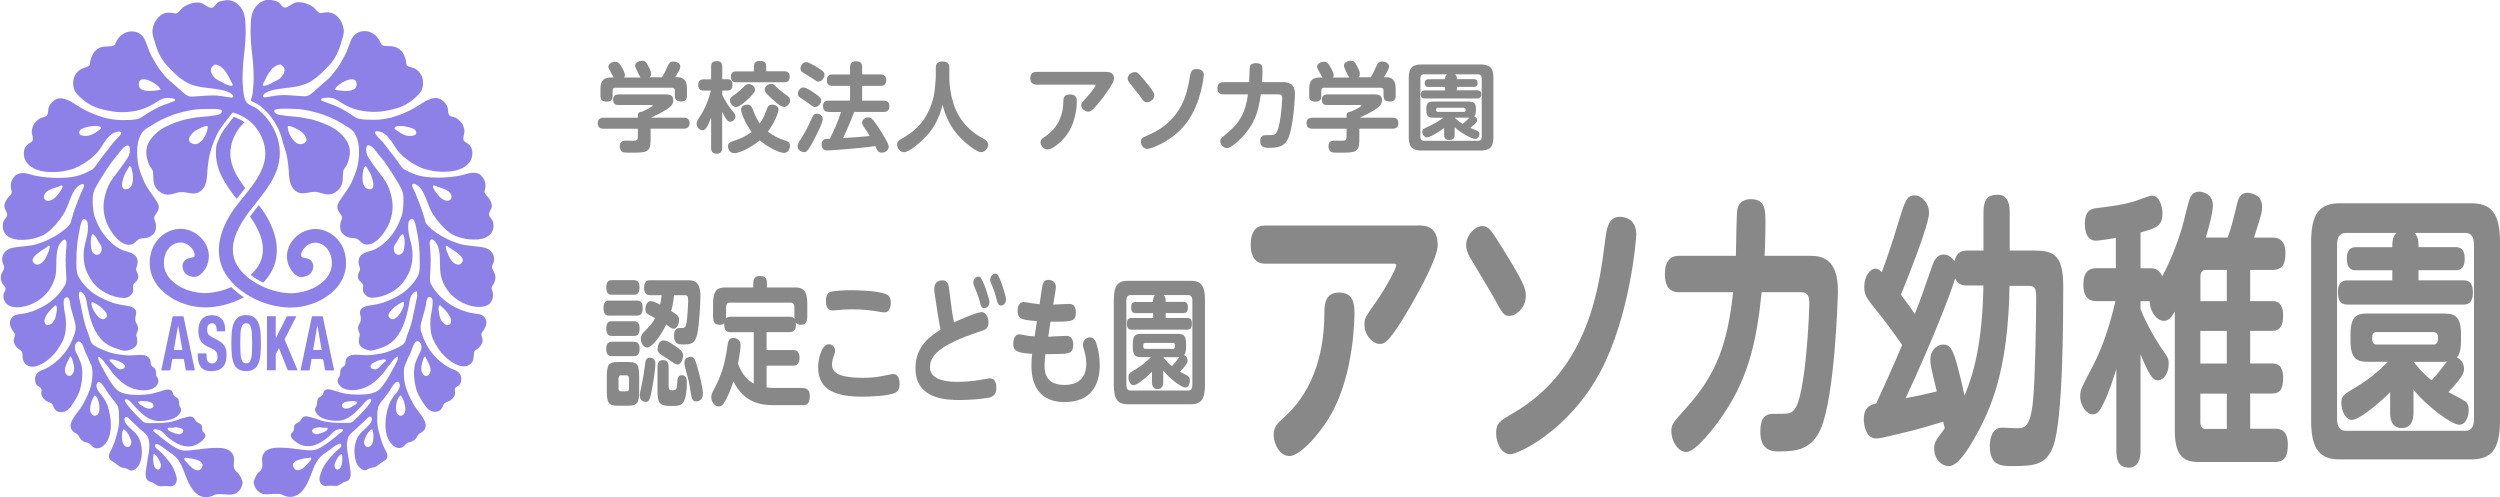 <?xml version="1.0" encoding="utf-8"?>
<!-- Generator: Adobe Illustrator 26.5.3, SVG Export Plug-In . SVG Version: 6.00 Build 0)  -->
<svg version="1.1" id="レイヤー_1" xmlns="http://www.w3.org/2000/svg" xmlns:xlink="http://www.w3.org/1999/xlink" x="0px"
	 y="0px" width="323.12px" height="64.27px" viewBox="0 0 323.12 64.27" style="enable-background:new 0 0 323.12 64.27;"
	 xml:space="preserve">
<style type="text/css">
	.st0{fill:#8D80E6;}
	.st1{fill:#888888;}
</style>
<g>
	<path class="st0" d="M64.01,36.09c0.09-0.49-0.09-0.82-0.33-1.25c-0.22-0.39,0.03-0.6,0.13-0.97c0.24-0.9-0.36-1.68-1.2-1.86
		c-1.09-0.24-2.33-0.19-3.37-0.54c-0.46-0.15-0.97-0.34-1.4-0.56c-0.51-0.26-0.9-0.46-1.4-0.8c-0.4-0.28-0.84-0.6-1.2-1.01
		c-0.26-0.3-0.26-0.43-0.36-0.82c-0.3-1.14-0.78-2.26-1.17-3.27c-0.11-0.29-0.35-0.66-0.42-0.94c-0.12-0.47,0.36-0.32,0.57-0.18
		c0.66,0.44,0.91,1.1,1.19,1.75c0.33,0.78,0.48,1.39,0.93,2.08c0.55,0.84,1.27,1.71,2.12,2.35c0.46,0.35,1.1,0.58,1.66,0.71
		c1.15,0.28,3.01,0.37,3.73-0.65c0.3-0.42,0.38-0.98,0.2-1.54c-0.08-0.27-0.4-0.45-0.47-0.8c-0.07-0.33,0.33-0.81,0.35-1.12
		c0.02-0.49-0.29-0.96-0.56-1.27c-0.16-0.19-0.34-0.28-0.38-0.53c-0.03-0.21,0.08-0.43,0.1-0.63c0.05-0.34,0-0.69-0.11-0.92
		c-0.13-0.27-0.4-0.7-0.71-0.84c-0.82-0.39-1.66,0.06-2.37,0.2c-1.46,0.29-3.31,0.37-4.75,0.15c-0.73-0.11-1.38-0.35-1.99-0.66
		c-0.19-0.1-0.37-0.16-0.56-0.28c-0.32-0.2-0.47-0.49-0.66-0.77c-0.39-0.55-0.8-1.12-1.28-1.68c-0.29-0.35-0.55-0.76-0.84-1.1
		c-0.3-0.35-0.68-0.62-0.92-1.01c-0.33-0.55,0.52-0.34,0.79-0.24c0.32,0.12,0.62,0.37,0.89,0.69c0.43,0.49,0.68,0.99,1.05,1.51
		c0.49,0.69,1.22,1.28,1.89,1.71c0.45,0.29,0.92,0.53,1.38,0.73c0.28,0.12,0.57,0.16,0.87,0.24c0.58,0.16,1.19,0.23,1.94,0.23
		c0.93,0,1.96-0.14,2.75-0.67c0.45-0.3,0.72-0.7,0.85-1.07c0.15-0.43,0.14-1.03-0.05-1.4c-0.07-0.14-0.25-0.35-0.41-0.49
		c-0.16-0.13-0.41-0.18-0.53-0.38c-0.23-0.36,0.15-0.96,0.06-1.38c-0.06-0.26-0.13-0.66-0.32-0.89c-0.19-0.23-0.47-0.5-0.69-0.64
		c-0.24-0.16-0.5-0.15-0.77-0.26c-0.4-0.15-0.28-0.76-0.38-1.11c-0.19-0.67-0.95-1.33-1.68-1.24c-0.56,0.07-1.1,0.33-1.57,0.64
		c-1.12,0.74-2.21,1.32-3.38,1.67c-0.21,0.06-0.46,0.17-0.66,0.22c-0.64,0.15-1.39,0.28-2.16,0.28c-0.75,0-1.38,0-2.03-0.13
		c-0.25-0.05-0.5-0.19-0.73-0.36c-0.99-0.69-2.08-1.3-3.24-1.66c-0.15-0.05-0.28-0.11-0.38-0.15c-0.09-0.03-0.47-0.14-0.51-0.23
		c-0.18-0.39,1.04-0.33,1.25-0.31c0.57,0.06,1.1,0.5,1.56,0.77c0.53,0.32,1.09,0.58,1.74,0.75c1.09,0.29,2.39,0.4,3.6,0.19
		c1.66-0.28,2.76-0.6,3.98-1.71c0.44-0.4,0.81-0.74,0.96-1.33c0.18-0.71,0.05-1.49-0.5-2.07c-0.22-0.23-0.46-0.38-0.78-0.49
		c-0.23-0.08-0.65-0.15-0.76-0.34c-0.07-0.12-0.07-0.38-0.09-0.5c-0.08-0.4-0.23-0.76-0.41-1.07c-0.23-0.4-0.66-0.67-1-0.78
		c-0.31-0.1-0.78-0.1-1.1-0.11c-0.54-0.03-0.64-0.08-0.81-0.49c-0.34-0.82-1.1-1.41-1.95-1.44c-0.7-0.03-1.21,0.25-1.6,0.75
		c-0.19,0.24-0.28,0.51-0.38,0.77c-0.23,0.56-0.38,1.14-0.73,1.74c-0.25,0.44-0.52,1-0.86,1.46c-0.23,0.31-0.47,0.6-0.71,0.92
		c-0.38,0.51-1.01,0.95-1.48,1.38c-0.4,0.37-0.89,0.83-1.33,1.15c-0.4,0.29-0.67,0.26-1.23,0.23c-0.9-0.06-1.92-0.18-2.81-0.11
		c-0.44,0.03-0.89,0.11-1.27,0.19c-0.13,0.01-0.32,0.04-0.56,0.08c-0.2,0-0.34-0.06-0.22-0.29c0.11-0.22,0.46-0.37,0.62-0.45
		c0.27-0.13,0.71-0.23,0.97-0.28c1.16-0.21,2.13-0.21,3.19-0.49c0.53-0.14,0.99-0.31,1.46-0.61c0.82-0.53,1.53-1.22,2.25-1.99
		c0.8-0.86,1.3-1.93,1.58-2.99c0.15-0.55,0.42-1.13,0.31-1.74c-0.09-0.48-0.19-0.81-0.49-1.23c-0.51-0.72-1.14-1.05-2.14-0.87
		c-0.41,0.07-0.45,0.13-0.74-0.15c-0.15-0.15-0.33-0.37-0.51-0.54c-0.19-0.17-0.5-0.31-0.71-0.4c-0.46-0.19-1.05-0.35-1.63-0.22
		c-0.22,0.05-0.54,0.28-0.8,0.43c-0.24,0.14-0.47,0.29-0.73,0.18c-0.24-0.1-0.4-0.41-0.59-0.59c-0.26-0.24-0.55-0.25-0.92-0.33
		c-0.69-0.15-1.34,0.1-1.86,0.59c-0.76,0.72-0.85,1.65-0.89,2.66c-0.06,1.36,0.06,2.62,0.2,3.83c0.15,1.31,0.26,2.77,0.13,4.17
		c-0.03,0.28-0.05,0.7-0.1,0.93c-0.05,0.23-0.12,0.54-0.24,0.78c0.13,0.1,0.32,0.19,0.5,0.28c0.22,0.1,0.45,0.21,0.65,0.36
		c0.58,0.44,1.1,0.96,1.53,1.54c0.77,1.04,1.28,2.17,1.5,3.31c0.09,0.24,0.18,0.48,0.25,0.73c0.28,0.92,0.41,1.66,0.49,2.69
		c0.07,0.99,0.04,2.15,0.94,2.82c0.89,0.66,1.89-0.12,2.88,0.14c0.67,0.18,1.22,0.41,1.84,0.19c0.24-0.09,0.45-0.23,0.69-0.43
		c0.76-0.67,0.6-1.39,0.69-2.4c0.03-0.38,0.34-0.59,0.49-0.92c0.11-0.25,0.2-0.53,0.27-0.79c0.22-0.87,0.12-1.68-0.37-2.4
		c-0.53-0.79-1.33-1.42-2.14-1.81c-0.42-0.2-1-0.45-1.51-0.61c-0.34-0.1-0.59-0.21-0.97-0.28c-0.58-0.1-1.22-0.25-1.89-0.31
		c-0.69-0.05-1.42-0.12-2.09-0.24c-0.14-0.03-0.32-0.09-0.43-0.15c-0.22-0.12-0.28-0.24-0.24-0.48c0.04-0.02,0.08-0.04,0.12-0.07
		c0.76-0.16,1.71-0.1,2.53-0.08c0.69,0.02,1.49,0.16,2.06,0.29c1.12,0.26,2,0.57,2.97,1.03c0.47,0.22,1.05,0.57,1.56,0.89
		c0.29,0.19,0.58,0.33,0.87,0.61c0.33,0.33,0.57,0.94,0.68,1.38c0.26,1.09,0.14,2.65-0.17,3.65c-0.16,0.52-0.41,1.13-0.65,1.65
		c-0.29,0.62-0.71,1.18-1.16,1.83c-0.23,0.32-0.49,0.67-0.61,1c-0.15,0.39-0.04,0.68,0.15,1c0.13,0.22,0.37,0.44,0.38,0.73
		c0.01,0.23-0.14,0.46-0.19,0.65c-0.09,0.4-0.09,0.98,0.22,1.35c0.27,0.33,0.67,0.54,1.07,0.61c0.26,0.04,0.68,0.03,0.89,0.15
		c0.36,0.21,0.5,0.54,0.89,0.66c1.45,0.45,2.9-1.79,3.29-2.86c0.47-1.28,0.5-2.44,0.09-3.79c-0.2-0.67-0.47-1.29-0.88-1.83
		c-0.55-0.73-1.1-1.43-1.68-2.3c-0.18-0.27-0.35-0.5-0.46-0.77c-0.1-0.24-0.32-1.51,0.41-1.17c0.44,0.2,0.77,0.77,1.07,1.13
		c0.39,0.46,0.78,0.92,1.1,1.43c0.42,0.64,0.84,1.24,1.25,1.94c0.41,0.7,0.84,1.32,0.87,2.12c0.03,0.82-0.02,1.64-0.19,2.35
		c-0.06,0.25-0.2,0.51-0.29,0.77c-0.54,1.43-1.83,3.06-3.31,3.7c-0.67,0.29-1.73,0.35-1.95,1.17c-0.09,0.33-0.07,0.58,0,0.82
		c0.06,0.19,0.17,0.41,0.13,0.59c-0.11,0.45-0.46,0.74-0.15,1.31c0.13,0.24,0.47,0.38,0.55,0.69c0.05,0.2-0.05,0.44-0.02,0.66
		c0.03,0.29,0.15,0.44,0.36,0.64c0.43,0.43,0.98,0.34,1.59,0.25c0.68-0.11,1.41-0.42,2.04-0.82c0.91-0.57,1.49-1.41,1.89-2.2
		c0.49-0.97,0.63-2.21,0.46-3.32c-0.14-0.96-0.53-1.79-0.49-2.85c0.01-0.28,0.03-0.56,0.16-0.72c0.18-0.25,0.44-0.32,0.62,0.04
		c0.21,0.42,0.28,1.09,0.41,1.7c0.22,1.07,0.29,2.24,0.3,3.31c0.01,0.84,0.07,1.61-0.31,2.26c-0.47,0.82-1.21,1.61-2.02,2.16
		c-0.67,0.46-1.5,0.83-2.35,1.14c-0.31,0.11-0.68,0.18-1.1,0.27c-0.6,0.13-1.46,0.11-1.84,0.64c-0.27,0.37,0.1,0.9,0,1.4
		c-0.09,0.45-0.41,0.56-0.33,1.17c0.03,0.2,0.13,0.36,0.18,0.54c0.06,0.19-0.02,0.37-0.06,0.56c-0.09,0.36-0.04,0.84,0.22,1.1
		c0.29,0.28,0.69,0.42,1.05,0.5c0.49,0.11,0.88-0.12,1.25-0.22c0.86-0.24,1.65-0.65,2.27-1.43c0.95-1.2,1.32-2.62,1.61-4.03
		c0.11-0.54,0.19-1.86,1.02-1.94c0.25,0.48-0.08,1.25-0.13,1.63c-0.05,0.39-0.16,0.75-0.23,1.12c-0.14,0.77-0.3,1.39-0.51,2
		c-0.11,0.31-0.26,0.71-0.36,0.98c-0.12,0.34-0.12,0.62-0.33,0.92c-0.23,0.34-0.76,0.57-1.07,0.71c-0.53,0.24-1.27,0.56-1.98,0.68
		c-0.56,0.09-1.14,0.21-1.82,0.21c-0.69,0-1.48-0.14-2.04,0c-0.34,0.08-0.64,0.38-0.69,0.69c-0.05,0.26,0.01,0.49-0.15,0.66
		c-0.14,0.15-0.34,0.2-0.46,0.41c-0.1,0.18-0.1,0.38-0.1,0.6c0,0.38-0.2,0.42-0.3,0.77c-0.15,0.52,0.4,1.03,0.77,1.18
		c1,0.41,2.21,0.15,3.03-0.26c0.73-0.36,1.58-1.11,2.17-1.86c0.24-0.31,0.41-0.62,0.69-0.92c0.2-0.21,0.71-1.08,1.1-1.1
		c0.1,0.27-0.25,0.86-0.36,1.1c-0.11,0.26-0.34,0.6-0.46,0.84c-0.34,0.66-0.82,1.45-1.33,2.07c-0.38,0.46-0.86,0.68-1.43,0.79
		c-0.96,0.19-2.13,0.14-3.06,0.03c-0.45-0.06-0.98-0.26-1.4-0.36c-0.35-0.08-1.22-0.52-1.53,0.05c-0.13,0.24-0.05,0.4-0.26,0.56
		c-0.13,0.1-0.38,0.19-0.49,0.36c-0.18,0.28-0.08,0.72-0.23,1c-0.14,0.26-0.25,0.37-0.1,0.68c0.46,1.01,1.96,1.22,2.95,1.18
		c1.24-0.05,2.2-1.03,2.99-1.89c0.24-0.27,0.82-1.07,1.21-0.89c0.43,0.19-1.58,2.18-1.79,2.4c-0.17,0.18-0.43,0.45-0.64,0.56
		c-0.23,0.12-0.69,0.11-0.97,0.1c-0.17,0-0.52,0.02-0.75-0.01c-0.01,0-0.02,0.01-0.03,0.01c-0.96-0.02-2.03-0.15-2.91-0.55
		c-0.13-0.03-0.26-0.07-0.42-0.11c-0.36-0.09-0.9-0.32-1.25-0.09c-0.14,0.1-0.23,0.31-0.32,0.43c-0.12,0.16-0.19,0.2-0.32,0.27
		c-0.14,0.08-0.31,0.13-0.42,0.28c-0.17,0.24-0.04,0.45-0.14,0.71c-0.14,0.38-0.49,0.39-0.36,0.82c0.1,0.32,0.54,0.64,0.83,0.84
		c0.66,0.45,1.48,0.52,2.26,0.26c0.59-0.2,1.22-0.61,1.74-1.05c0.34-0.29,0.64-0.7,0.97-0.87c0.15-0.08,0.91-0.29,0.94,0.01
		c0.01,0.1-0.36,0.34-0.43,0.4c-0.55,0.48-1.15,0.96-1.74,1.35c-0.26,0.18-0.56,0.4-0.84,0.54c-0.54,0.27-0.89,0.35-1.63,0.29
		c-1.39-0.12-2.7-0.42-4.14-0.31c-0.65,0.05-1.36,0.29-1.62,1c-0.26,0.7,0.26,1.43-0.32,1.98c-0.33,0.31-0.52,0.53-0.64,0.88
		c-0.04,0.11-0.2,0.43-0.2,0.56c-0.01,0.22,0.12,0.54,0.2,0.71c0.14,0.3,0.44,0.58,0.75,0.74c0.48,0.24,1.03,0.1,1.56,0.09
		c0.39-0.01,0.77-0.04,1.08,0.06c0.11,0.04,0.22,0.12,0.31,0.15c0.56,0.22,1.09,0.25,1.66-0.03c0.33-0.16,0.65-0.47,0.88-0.77
		c0.82-1.04,1.06-2.47,1.68-3.54c0.34-0.58,0.8-0.97,1.34-1.31c0.48-0.3,0.95-0.77,1.46-1c0.17-0.08,0.44-0.11,0.41,0.23
		c-0.02,0.21-0.32,0.39-0.49,0.54c-0.41,0.36-0.8,0.78-1.12,1.17c-0.49,0.6-0.81,1.09-1.02,1.76c-0.11,0.33-0.32,0.74-0.1,1.23
		c0.19,0.43,0.57,0.54,0.97,0.47c0.49-0.08,0.94,0.07,1.3-0.04c0.26-0.08,0.51-0.29,0.73-0.41c0.15-0.08,0.36-0.12,0.47-0.18
		c0.75-0.35,0.4-1.39,0.32-2.12c-0.11-1.02-0.54-2.31-0.22-3.4c0.14-0.46,0.55-0.76,0.93-1.1c0.5-0.43,0.94-0.89,1.42-1.33
		c0.12-0.11,0.32-0.4,0.54-0.37c0.3,0.04,0.22,0.47,0.15,0.63c-0.21,0.47-0.83,0.94-1.24,1.34c-0.72,0.7-0.98,1.67-0.94,2.72
		c0.02,0.49,0.13,0.99,0.29,1.38c0.16,0.38,0.75,0.99,1.23,0.84c0.06-0.02,0.17-0.1,0.26-0.15c0.27-0.16,0.47-0.14,0.79-0.22
		c0.3-0.07,0.53-0.33,0.84-0.55c0.33-0.24,0.85-0.41,0.85-0.91c0-0.32-0.19-0.6-0.29-0.8c-0.33-0.63-0.49-1.13-0.66-1.74
		c-0.2-0.7-0.41-1.38-0.37-2.32c0.02-0.57-0.02-1.25,0.24-1.74c0.15-0.28,0.43-0.58,0.64-0.84c0.42-0.53,0.77-1.06,1.12-1.62
		c0.15-0.24,0.64-0.85,0.87-0.32c0.17,0.4-0.13,0.91-0.33,1.15c-0.46,0.54-0.81,1.02-1.02,1.6c-0.57,1.56-0.9,4.47,0.82,5.48
		c0.29,0.17,0.71,0.19,1.02-0.05c0.35-0.27,0.34-0.47,0.77-0.56c0.37-0.08,0.74-0.24,0.96-0.66c0.17-0.33,0.31-0.44,0.57-0.59
		c1.59-0.93-0.4-2.62-0.92-3.57c-0.45-0.83-0.93-1.73-1.15-2.71c-0.12-0.54-0.17-1.17-0.14-1.83c0.02-0.44,0.16-0.66,0.29-0.96
		c0.15-0.37,0.34-0.83,0.54-1.19c0.19-0.35,0.44-1.65,0.97-1.56c0.49,0.09,0.55,0.88,0.38,1.23c-0.24,0.51-0.6,1.21-0.74,1.71
		c-0.27,1-0.11,2.25,0.13,3.19c0.14,0.55,0.56,1.32,0.93,1.86c0.26,0.38,0.53,0.82,0.98,1.02c0.39,0.17,0.93,0.19,1.3-0.18
		c0.26-0.27,0.19-0.4,0.36-0.66c0.23-0.36,0.65-0.33,0.92-0.56c0.27-0.24,0.49-0.46,0.55-0.84c0.03-0.22-0.11-0.49,0.01-0.69
		c0.13-0.22,0.45-0.27,0.61-0.51c0.12-0.17,0.16-0.39,0.18-0.59c0.03-0.39-0.07-0.67-0.36-0.96c-0.3-0.29-0.63-0.33-0.93-0.47
		c-1.23-0.58-2.47-1.75-3.15-3.01c-0.34-0.62-0.52-1.1-0.71-1.66c-0.29-0.84,0.06-1.55,0.26-2.32c0.08-0.32,0.24-0.8,0.31-1.17
		c0.04-0.24,0.09-1.4,0.66-1.05c0.34,0.21,0.21,0.97,0.17,1.34c-0.06,0.48-0.18,0.93-0.22,1.39c-0.09,0.97,0.01,1.97,0.32,2.68
		c0.2,0.44,0.44,0.83,0.73,1.28c0.74,1.14,3.11,3.14,4.26,1.76c0.23-0.27,0.26-0.61,0.28-1c0.02-0.51,0.13-0.58,0.47-0.8
		c0.35-0.24,0.64-0.64,0.67-1.1c0.02-0.27-0.24-0.63-0.12-0.95c0.05-0.13,0.22-0.27,0.28-0.38c0.23-0.39,0.43-0.85,0.26-1.34
		c-0.17-0.46-0.6-0.69-1.05-0.74c-0.37-0.05-0.82-0.11-1.15-0.19c-0.11-0.03-0.29-0.1-0.41-0.13c-0.33-0.08-0.63-0.22-0.89-0.33
		c-1.29-0.54-2.68-1.62-3.46-2.96c-0.17-0.29-0.29-0.55-0.27-1c0.05-0.82,0.09-1.61,0.1-2.4c0.01-0.4-0.05-0.82-0.06-1.24
		c0-0.33-0.22-1.33,0.16-1.39c0.31-0.05,0.69,0.58,0.79,0.79c0.13,0.26,0.21,0.74,0.26,1.1c0.11,0.94-0.03,1.91,0.18,2.86
		c0.12,0.53,0.41,1.21,0.77,1.72c0.82,1.2,2.2,2,3.5,2.21c0.95,0.15,2.03,0.04,2.37-0.94c0.11-0.32,0.11-0.72,0-1.07
		c-0.08-0.28-0.19-0.36,0-0.63C63.79,36.65,63.94,36.53,64.01,36.09z M56.11,23.96c0.08,0,0.37,0.16,0.48,0.2
		c0.53,0.15,1.42,0.39,1.69,0.94c0.24,0.51-0.08,0.96-0.64,0.83c-0.57-0.13-1-0.65-1.3-1.09C56.23,24.7,55.69,23.96,56.11,23.96z
		 M52.77,16.42c0.45,0.11,0.84,0.27,0.93,0.42c0.49,0.86-0.91,0.78-1.24,0.67c-0.41-0.14-0.74-0.34-1.11-0.6
		c-0.08-0.06-0.38-0.25-0.36-0.35C51.05,16.19,52.01,16.23,52.77,16.42z M46.07,10.68c0.29,1.46-2.02,1.06-2.79,0.92
		C43.39,10.94,45.85,9.53,46.07,10.68z M34.16,10.52c0.12-0.21,0.19-0.42,0.33-0.67c0.31-0.55,0.92-1.52,1.8-1.52
		c0,0.05,0.45,0.31,0.48,0.57c0.06,0.51-0.24,0.92-0.58,1.23c-0.18,0.17-0.53,0.31-0.74,0.43c-0.33,0.19-0.71,0.4-1.14,0.5
		C33.76,11.2,33.99,10.83,34.16,10.52z M37.21,16.28c0.5,0,0.96,0.3,1.43,0.53c0.55,0.27,1.63,1.44,0.43,1.79
		C38.03,18.9,37.08,17.07,37.21,16.28z M47.31,21.44c0.25,0.55,0.52,0.82,0.71,1.35c0.14,0.4,0.65,1.98-0.5,1.62
		c-0.58-0.18-0.67-0.95-0.67-1.4C46.84,22.72,46.94,21.44,47.31,21.44z M52.18,32.36c-0.25,0.8-1.16,0.74-1.27-0.04
		c-0.08-0.55,0.21-0.76,0.44-1.16c0.13-0.23,0.43-0.89,0.76-0.89C52.37,30.77,52.34,31.83,52.18,32.36z M50.57,41.23
		c-1.24-0.54,1.07-2.11,1.58-2.23C52.51,39.44,51.31,41.55,50.57,41.23z M49.47,47c-0.28,0.28-0.56,0.7-0.97,0.73
		c-0.28,0.02-0.66-0.1-0.61-0.46c0.01-0.09,0.21-0.2,0.24-0.33c0.27-0.07,0.43-0.24,0.7-0.32c0.15-0.04,0.64-0.19,0.84-0.17
		C50.19,46.5,49.68,46.79,49.47,47z M46.13,52.11c-0.07,0.14-0.36,0.27-0.49,0.35c-0.27,0.18-0.47,0.3-0.79,0.35
		c-0.52,0.07-0.88-0.35-0.5-0.69c0.32-0.29,1.13-0.28,1.54-0.28C46.11,52.05,46.3,51.74,46.13,52.11z M42.3,55.55
		c-0.11,0.18-0.49,0.31-0.64,0.37c-0.31,0.13-1.01,0.4-1.26-0.04c-0.32-0.58,0.7-0.64,1.02-0.67C41.69,55.43,42.59,55.05,42.3,55.55
		z M39.86,59.82c-0.21,0.25-0.47,0.52-0.71,0.7c-0.32,0.24-0.88,0.46-1.17-0.03c-0.68-1.12,1.64-1.26,2.14-1.35
		c0,0.03,0.11,0.05,0.11,0.16C40.23,59.45,39.95,59.72,39.86,59.82z M43.85,60.61c-0.44,0.28-0.68-0.2-0.59-0.63
		c0.05-0.27,0.56-1.3,0.94-1.3C44.29,59.18,44.28,60.33,43.85,60.61z M48.11,57.34c-0.29,0.65-1.08,0.57-1.05-0.23
		c0.02-0.4,0.61-1.62,1.05-1.62C48.32,55.99,48.33,56.85,48.11,57.34z M52.37,53.13c-0.05,0.36-0.47,0.88-0.94,0.45
		c-0.48-0.44-0.23-2.19,0.38-2.48C52.16,51.55,52.46,52.47,52.37,53.13z M54.52,47.1c0.05-0.18,0.19-1.03,0.46-1.03
		c0.18,0.54,1.06,1.66,0.47,2.32c-0.32,0.37-0.68,0.2-0.89-0.21C54.39,47.83,54.45,47.38,54.52,47.1z M56.89,39.46
		c0.57,0.51,1.01,0.95,1.29,1.53c0.25,0.52,0.09,1.27-0.61,0.95c-0.37-0.17-0.6-0.57-0.71-0.95C56.78,40.7,56.49,39.46,56.89,39.46z
		 M59.51,34.12c-0.48,0.33-1.14-0.33-1.32-0.67c-0.11-0.2-0.87-1.7-0.45-1.7C58.08,32.13,60.72,33.3,59.51,34.12z M33.15,34.71
		c1.65-2.22,0.57-4.71-0.83-6.73c0.07-0.1,0.15-0.2,0.23-0.31c0.29-0.39,0.6-0.78,0.9-1.16c0.39,0.51,0.76,1.03,1.07,1.57
		c1.4,2.46,1.9,5.31,0.11,7.73c-0.19,0.25-0.39,0.49-0.61,0.72c-0.59-0.28-1.14-0.62-1.62-0.99C32.68,35.28,32.93,35,33.15,34.71z
		 M30.91,16.57c-1.02,1.38-1.43,3.03-0.92,4.69c0.35,1.13,0.99,2.11,1.71,3.05c-0.21,0.27-0.43,0.53-0.65,0.81
		c-0.16,0.19-0.32,0.39-0.47,0.58c-1.43-1.83-2.76-3.72-2.67-6.2c0.01-0.3,0.05-0.59,0.1-0.88c0.12-0.3,0.25-0.61,0.4-0.93
		c0.21-0.45,0.5-0.91,0.9-1.41c0.12-0.15,0.24-0.31,0.36-0.48c0.17-0.23,0.35-0.47,0.54-0.7c0.43,0.15,0.92,0.37,1.4,0.7
		C31.37,16.03,31.13,16.28,30.91,16.57z M31.53,38.42c-1.56,0.84-3.35,1.31-5.03,1.31c-3.73,0-7.98-2.75-7.01-6.95
		c0.38-1.67,1.78-3.01,3.51-3.19c2.26-0.23,4.49,1.96,3.9,4.29c-0.22,0.86-1.06,2.11-2.03,1.89c-0.45-0.1-0.96-0.27-1.19-0.88
		c-0.2-0.55-0.06-1.06,0.37-1.37c0.26-0.18,0.78-0.16,1.07-0.35c0.01-0.04,0.03-0.08,0.03-0.13c0.04-0.25-0.06-0.55-0.26-0.82
		c-0.52-0.69-1.2-0.99-1.93-0.84c-0.81,0.17-1.47,0.88-1.68,1.81c-0.24,1.06-0.02,2.01,0.68,2.82c1.06,1.23,3.11,2,4.99,1.85
		c0.99-0.07,2.01-0.34,2.95-0.75C30.39,37.6,30.94,38.04,31.53,38.42z M30.5,60.89c-0.58-0.55-0.06-1.28-0.32-1.98
		c-0.26-0.71-0.97-0.95-1.62-1c-1.44-0.1-2.75,0.19-4.14,0.31c-0.74,0.07-1.08-0.02-1.63-0.29c-0.28-0.14-0.58-0.36-0.84-0.54
		c-0.58-0.4-1.19-0.87-1.74-1.35c-0.06-0.06-0.43-0.3-0.43-0.4c0.02-0.3,0.78-0.09,0.94-0.01c0.33,0.17,0.63,0.58,0.97,0.87
		c0.52,0.44,1.15,0.85,1.74,1.05c0.78,0.26,1.6,0.2,2.26-0.26c0.29-0.2,0.73-0.52,0.83-0.84c0.14-0.43-0.22-0.44-0.36-0.82
		c-0.1-0.27,0.03-0.48-0.14-0.71c-0.11-0.16-0.28-0.2-0.42-0.28c-0.13-0.07-0.2-0.11-0.32-0.27c-0.09-0.12-0.18-0.34-0.32-0.43
		c-0.35-0.24-0.89,0-1.25,0.09c-0.15,0.04-0.29,0.07-0.42,0.11c-0.88,0.41-1.95,0.54-2.91,0.55c-0.01,0-0.02,0-0.03-0.01
		c-0.23,0.03-0.58,0.01-0.75,0.01c-0.28,0.01-0.74,0.02-0.97-0.1c-0.21-0.11-0.47-0.38-0.64-0.56c-0.21-0.22-2.22-2.21-1.79-2.4
		c0.39-0.17,0.97,0.63,1.21,0.89c0.78,0.86,1.75,1.84,2.99,1.89c0.99,0.04,2.48-0.17,2.95-1.18c0.14-0.31,0.04-0.43-0.1-0.68
		c-0.15-0.28-0.05-0.71-0.23-1c-0.1-0.16-0.35-0.25-0.49-0.36c-0.2-0.16-0.12-0.32-0.26-0.56c-0.31-0.57-1.19-0.13-1.53-0.05
		c-0.42,0.09-0.95,0.3-1.4,0.36c-0.93,0.12-2.1,0.17-3.06-0.03c-0.57-0.11-1.05-0.33-1.43-0.79c-0.51-0.61-0.99-1.41-1.33-2.07
		c-0.12-0.24-0.35-0.59-0.46-0.84c-0.1-0.24-0.46-0.83-0.36-1.1c0.39,0.02,0.9,0.88,1.1,1.1c0.28,0.3,0.45,0.61,0.69,0.92
		c0.59,0.76,1.44,1.5,2.17,1.86c0.82,0.41,2.03,0.66,3.03,0.26c0.37-0.15,0.92-0.66,0.77-1.18c-0.1-0.35-0.3-0.39-0.3-0.77
		c0-0.22,0-0.42-0.1-0.6c-0.12-0.21-0.32-0.26-0.46-0.41c-0.15-0.17-0.1-0.4-0.15-0.66c-0.06-0.31-0.36-0.61-0.69-0.69
		c-0.56-0.14-1.36,0-2.04,0c-0.68,0-1.26-0.12-1.82-0.21c-0.71-0.12-1.45-0.44-1.98-0.68c-0.32-0.14-0.84-0.38-1.07-0.71
		c-0.21-0.3-0.21-0.58-0.33-0.92c-0.1-0.28-0.25-0.67-0.36-0.98c-0.21-0.62-0.37-1.23-0.51-2c-0.07-0.37-0.18-0.73-0.23-1.12
		c-0.05-0.39-0.38-1.16-0.13-1.63c0.83,0.08,0.91,1.4,1.02,1.94c0.29,1.42,0.65,2.84,1.61,4.03c0.62,0.78,1.42,1.19,2.27,1.43
		c0.37,0.1,0.75,0.33,1.25,0.22c0.36-0.08,0.76-0.22,1.05-0.5c0.26-0.25,0.3-0.74,0.22-1.1c-0.05-0.19-0.12-0.37-0.06-0.56
		c0.05-0.18,0.15-0.33,0.18-0.54c0.08-0.61-0.25-0.72-0.33-1.17c-0.1-0.51,0.27-1.03,0-1.4c-0.38-0.53-1.24-0.51-1.84-0.64
		c-0.41-0.09-0.78-0.15-1.1-0.27c-0.85-0.31-1.68-0.68-2.35-1.14c-0.8-0.55-1.54-1.33-2.02-2.16c-0.37-0.65-0.31-1.42-0.31-2.26
		c0.01-1.07,0.08-2.24,0.3-3.31c0.13-0.61,0.2-1.28,0.41-1.7c0.18-0.36,0.44-0.3,0.62-0.04c0.12,0.17,0.14,0.45,0.16,0.72
		c0.04,1.06-0.34,1.89-0.49,2.85c-0.17,1.11-0.03,2.35,0.46,3.32c0.4,0.79,0.98,1.63,1.89,2.2c0.63,0.39,1.36,0.71,2.04,0.82
		c0.61,0.1,1.16,0.18,1.59-0.25c0.21-0.2,0.33-0.35,0.36-0.64c0.02-0.21-0.07-0.45-0.02-0.66c0.07-0.31,0.42-0.45,0.55-0.69
		c0.31-0.57-0.04-0.87-0.15-1.31c-0.04-0.18,0.07-0.39,0.13-0.59c0.07-0.24,0.09-0.49,0-0.82c-0.22-0.83-1.28-0.88-1.95-1.17
		c-1.48-0.64-2.76-2.27-3.31-3.7c-0.1-0.26-0.23-0.52-0.29-0.77c-0.17-0.7-0.22-1.53-0.19-2.35c0.03-0.8,0.46-1.42,0.87-2.12
		c0.41-0.7,0.83-1.3,1.25-1.94c0.33-0.51,0.72-0.96,1.1-1.43c0.3-0.36,0.63-0.93,1.07-1.13c0.73-0.33,0.5,0.94,0.41,1.17
		c-0.11,0.27-0.27,0.49-0.46,0.77c-0.58,0.87-1.13,1.56-1.68,2.3c-0.41,0.54-0.68,1.16-0.88,1.83c-0.41,1.35-0.38,2.51,0.09,3.79
		c0.39,1.07,1.84,3.31,3.29,2.86c0.4-0.12,0.53-0.45,0.89-0.66c0.21-0.13,0.64-0.11,0.89-0.15c0.41-0.07,0.8-0.28,1.07-0.61
		c0.31-0.37,0.31-0.95,0.22-1.35c-0.05-0.2-0.2-0.42-0.19-0.65c0.01-0.29,0.25-0.51,0.38-0.73c0.19-0.31,0.3-0.6,0.15-1
		c-0.12-0.33-0.39-0.67-0.61-1c-0.45-0.64-0.87-1.21-1.16-1.83c-0.24-0.51-0.49-1.12-0.65-1.65c-0.3-1-0.43-2.56-0.17-3.65
		c0.1-0.44,0.35-1.05,0.68-1.38c0.28-0.28,0.57-0.43,0.87-0.61c0.51-0.32,1.09-0.67,1.56-0.89c0.97-0.47,1.86-0.78,2.97-1.03
		c0.57-0.13,1.37-0.28,2.06-0.29c0.82-0.02,1.77-0.08,2.53,0.08c0.04,0.03,0.08,0.05,0.12,0.07c0.04,0.24-0.02,0.36-0.24,0.48
		c-0.11,0.06-0.3,0.13-0.43,0.15c-0.67,0.12-1.4,0.19-2.09,0.24c-0.68,0.05-1.31,0.2-1.89,0.31c-0.38,0.07-0.63,0.18-0.97,0.28
		c-0.51,0.16-1.08,0.41-1.51,0.61c-0.81,0.39-1.61,1.03-2.14,1.81c-0.49,0.72-0.59,1.53-0.37,2.4c0.07,0.26,0.16,0.54,0.27,0.79
		c0.14,0.33,0.45,0.54,0.49,0.92c0.09,1.01-0.07,1.73,0.69,2.4c0.24,0.21,0.45,0.35,0.69,0.43c0.63,0.22,1.17-0.01,1.84-0.19
		c0.99-0.26,1.99,0.51,2.88-0.14c0.9-0.67,0.87-1.83,0.94-2.82c0.08-1.03,0.21-1.77,0.49-2.69c0.18-0.6,0.41-1.17,0.68-1.74
		c0.25-0.54,0.59-1.04,0.96-1.51c0.35-0.44,0.71-0.97,1.13-1.45c0.06,0.02,0.12,0.03,0.18,0.05c0.53,0.17,1.18,0.45,1.79,0.9
		c0.39,0.29,0.77,0.65,1.1,1.1c1.02,1.38,1.43,3.03,0.92,4.69c-0.4,1.29-1.18,2.39-2.02,3.46c-0.37,0.46-0.75,0.92-1.12,1.39
		c-0.51,0.64-0.99,1.28-1.38,1.98c-1.4,2.46-1.9,5.31-0.11,7.73c0.29,0.39,0.62,0.75,0.98,1.09c0.49,0.46,1.04,0.88,1.64,1.24
		c1.67,1.02,3.66,1.59,5.52,1.59c3.73,0,7.98-2.75,7.01-6.95c-0.38-1.67-1.78-3.01-3.51-3.19c-2.26-0.23-4.49,1.96-3.9,4.29
		c0.22,0.86,1.06,2.11,2.03,1.89c0.45-0.1,0.96-0.27,1.19-0.88c0.2-0.55,0.06-1.06-0.37-1.37c-0.26-0.18-0.78-0.16-1.07-0.35
		c-0.01-0.04-0.03-0.08-0.03-0.13c-0.04-0.25,0.06-0.55,0.26-0.82c0.52-0.69,1.2-0.99,1.93-0.84c0.81,0.17,1.47,0.88,1.68,1.81
		c0.24,1.06,0.02,2.01-0.68,2.82c-1.06,1.23-3.11,2-4.99,1.85c-1.17-0.09-2.37-0.44-3.43-0.97c-0.6-0.29-1.15-0.64-1.64-1.03
		c-0.44-0.36-0.82-0.74-1.13-1.16c-1.77-2.38-0.4-5.07,1.13-7.16c0.04-0.06,0.09-0.12,0.13-0.18c0.32-0.43,0.65-0.85,0.99-1.27
		c1.55-1.95,3.08-3.93,2.98-6.6c-0.06-1.47-0.64-2.86-1.51-4.03c-0.24-0.32-0.51-0.62-0.8-0.89c-0.2-0.19-0.41-0.38-0.63-0.54
		c-0.33-0.25-0.82-0.38-1.16-0.64c-0.06-0.05-0.11-0.09-0.16-0.15c-0.21-0.24-0.32-0.7-0.39-1.02c-0.05-0.24-0.08-0.65-0.1-0.93
		c-0.13-1.4-0.02-2.86,0.13-4.17c0.14-1.21,0.26-2.47,0.2-3.83c-0.04-1-0.13-1.94-0.89-2.66c-0.52-0.49-1.17-0.74-1.86-0.59
		c-0.37,0.08-0.66,0.09-0.92,0.33c-0.19,0.17-0.35,0.48-0.59,0.59c-0.26,0.11-0.48-0.04-0.73-0.18c-0.27-0.16-0.58-0.38-0.8-0.43
		c-0.59-0.13-1.18,0.03-1.63,0.22c-0.21,0.09-0.53,0.22-0.71,0.4c-0.18,0.17-0.36,0.39-0.51,0.54c-0.29,0.28-0.33,0.23-0.74,0.15
		c-1-0.18-1.63,0.15-2.14,0.87c-0.3,0.41-0.4,0.74-0.49,1.23c-0.11,0.61,0.16,1.19,0.31,1.74c0.28,1.06,0.79,2.13,1.58,2.99
		c0.72,0.78,1.43,1.46,2.25,1.99c0.46,0.3,0.93,0.48,1.46,0.61c1.06,0.27,2.03,0.27,3.19,0.49c0.26,0.05,0.7,0.15,0.97,0.28
		c0.17,0.08,0.51,0.23,0.62,0.45c0.12,0.23-0.03,0.29-0.22,0.29c-0.24-0.05-0.43-0.07-0.56-0.08c-0.38-0.07-0.83-0.15-1.27-0.19
		c-0.89-0.06-1.91,0.06-2.81,0.11c-0.55,0.04-0.83,0.06-1.23-0.23c-0.44-0.32-0.93-0.78-1.33-1.15c-0.47-0.43-1.1-0.87-1.48-1.38
		c-0.24-0.32-0.49-0.61-0.71-0.92c-0.33-0.46-0.6-1.02-0.86-1.46c-0.35-0.6-0.5-1.18-0.73-1.74c-0.1-0.25-0.2-0.52-0.38-0.77
		c-0.39-0.51-0.9-0.78-1.6-0.75c-0.85,0.04-1.61,0.62-1.95,1.44c-0.17,0.41-0.27,0.46-0.81,0.49c-0.33,0.02-0.8,0.02-1.1,0.11
		c-0.33,0.11-0.76,0.38-1,0.78c-0.18,0.31-0.33,0.67-0.41,1.07c-0.02,0.12-0.02,0.39-0.09,0.5c-0.11,0.18-0.53,0.26-0.76,0.34
		c-0.32,0.11-0.56,0.26-0.78,0.49c-0.55,0.57-0.68,1.36-0.5,2.07c0.15,0.58,0.52,0.93,0.96,1.33c1.22,1.11,2.33,1.43,3.98,1.71
		c1.21,0.21,2.51,0.1,3.6-0.19c0.64-0.17,1.2-0.44,1.74-0.75c0.46-0.27,0.99-0.71,1.56-0.77c0.2-0.02,1.42-0.07,1.25,0.31
		c-0.04,0.09-0.42,0.2-0.51,0.23c-0.1,0.04-0.23,0.11-0.38,0.15c-1.16,0.36-2.25,0.97-3.24,1.66c-0.24,0.16-0.49,0.31-0.73,0.36
		c-0.65,0.13-1.28,0.13-2.03,0.13c-0.77,0-1.52-0.14-2.16-0.28c-0.2-0.05-0.45-0.15-0.66-0.22c-1.17-0.35-2.26-0.93-3.38-1.67
		c-0.47-0.31-1.01-0.57-1.57-0.64c-0.73-0.1-1.49,0.57-1.68,1.24c-0.1,0.35,0.01,0.96-0.38,1.11c-0.26,0.1-0.52,0.1-0.77,0.26
		c-0.22,0.14-0.5,0.41-0.69,0.64c-0.19,0.23-0.26,0.63-0.32,0.89c-0.09,0.42,0.29,1.01,0.06,1.38c-0.13,0.2-0.38,0.25-0.53,0.38
		c-0.16,0.13-0.33,0.34-0.41,0.49c-0.2,0.38-0.2,0.98-0.05,1.4c0.13,0.37,0.4,0.77,0.85,1.07c0.79,0.53,1.82,0.67,2.75,0.67
		c0.75,0,1.36-0.07,1.94-0.23c0.3-0.08,0.59-0.12,0.87-0.24c0.46-0.2,0.93-0.44,1.38-0.73c0.67-0.43,1.4-1.02,1.89-1.71
		c0.37-0.52,0.62-1.02,1.05-1.51c0.28-0.32,0.57-0.57,0.89-0.69c0.27-0.1,1.12-0.31,0.79,0.24c-0.24,0.39-0.62,0.66-0.92,1.01
		c-0.29,0.34-0.55,0.75-0.84,1.1c-0.48,0.56-0.89,1.14-1.28,1.68c-0.2,0.28-0.35,0.56-0.66,0.77c-0.19,0.12-0.37,0.18-0.56,0.28
		c-0.61,0.31-1.26,0.55-1.99,0.66c-1.44,0.21-3.29,0.14-4.75-0.15c-0.72-0.14-1.55-0.59-2.37-0.2c-0.31,0.15-0.59,0.57-0.71,0.84
		c-0.11,0.22-0.15,0.58-0.11,0.92c0.03,0.2,0.14,0.42,0.1,0.63c-0.04,0.25-0.22,0.34-0.38,0.53c-0.27,0.31-0.59,0.78-0.56,1.27
		c0.01,0.31,0.42,0.78,0.35,1.12c-0.08,0.34-0.39,0.53-0.47,0.8c-0.18,0.57-0.09,1.12,0.2,1.54c0.72,1.02,2.57,0.93,3.73,0.65
		c0.56-0.14,1.2-0.36,1.66-0.71c0.85-0.64,1.57-1.51,2.12-2.35c0.45-0.69,0.6-1.3,0.93-2.08c0.28-0.65,0.52-1.31,1.19-1.75
		c0.22-0.14,0.7-0.29,0.57,0.18c-0.08,0.29-0.31,0.66-0.42,0.94c-0.39,1.01-0.88,2.13-1.17,3.27c-0.1,0.39-0.1,0.52-0.36,0.82
		c-0.36,0.41-0.8,0.73-1.2,1.01c-0.5,0.35-0.89,0.54-1.4,0.8c-0.43,0.22-0.94,0.41-1.4,0.56c-1.03,0.35-2.28,0.3-3.37,0.54
		c-0.84,0.19-1.44,0.97-1.2,1.86c0.1,0.37,0.35,0.58,0.13,0.97c-0.24,0.43-0.42,0.76-0.33,1.25c0.08,0.44,0.22,0.56,0.49,0.93
		c0.19,0.27,0.08,0.36,0,0.63C0.4,38,0.4,38.4,0.51,38.72c0.34,0.99,1.42,1.1,2.37,0.94c1.29-0.21,2.68-1.01,3.5-2.21
		c0.35-0.52,0.65-1.2,0.77-1.72c0.21-0.95,0.07-1.92,0.18-2.86c0.04-0.36,0.13-0.84,0.26-1.1c0.1-0.21,0.49-0.84,0.79-0.79
		c0.38,0.06,0.16,1.06,0.16,1.39c-0.01,0.42-0.07,0.84-0.06,1.24c0.02,0.79,0.05,1.58,0.1,2.4c0.03,0.44-0.1,0.71-0.27,1
		c-0.78,1.35-2.17,2.42-3.46,2.96c-0.26,0.11-0.56,0.26-0.89,0.33c-0.12,0.03-0.3,0.1-0.41,0.13c-0.33,0.08-0.77,0.15-1.15,0.19
		c-0.44,0.05-0.88,0.28-1.05,0.74c-0.18,0.49,0.03,0.95,0.26,1.34c0.06,0.11,0.23,0.25,0.28,0.38c0.12,0.33-0.14,0.69-0.12,0.95
		c0.03,0.46,0.33,0.87,0.67,1.1c0.34,0.23,0.45,0.29,0.47,0.8c0.02,0.38,0.05,0.72,0.28,1c1.15,1.38,3.52-0.62,4.26-1.76
		c0.29-0.45,0.53-0.83,0.73-1.28c0.31-0.71,0.41-1.71,0.32-2.68c-0.04-0.46-0.17-0.91-0.22-1.39c-0.04-0.38-0.17-1.13,0.17-1.34
		c0.57-0.35,0.62,0.81,0.66,1.05c0.06,0.38,0.23,0.85,0.31,1.17c0.19,0.77,0.54,1.48,0.26,2.32c-0.19,0.56-0.38,1.04-0.71,1.66
		c-0.68,1.26-1.92,2.43-3.15,3.01c-0.3,0.14-0.64,0.18-0.93,0.47c-0.29,0.28-0.39,0.56-0.36,0.96c0.02,0.19,0.06,0.42,0.18,0.59
		c0.17,0.24,0.48,0.29,0.61,0.51c0.12,0.2-0.02,0.47,0.01,0.69c0.06,0.38,0.28,0.6,0.55,0.84c0.27,0.24,0.69,0.2,0.92,0.56
		c0.16,0.26,0.09,0.4,0.36,0.66c0.37,0.37,0.91,0.35,1.3,0.18c0.45-0.2,0.72-0.64,0.98-1.02c0.37-0.54,0.79-1.31,0.93-1.86
		c0.24-0.94,0.4-2.19,0.13-3.19c-0.14-0.5-0.5-1.2-0.74-1.71c-0.16-0.35-0.11-1.13,0.38-1.23c0.53-0.1,0.78,1.21,0.97,1.56
		c0.2,0.35,0.38,0.82,0.54,1.19c0.13,0.3,0.27,0.52,0.29,0.96c0.03,0.66-0.02,1.3-0.14,1.83c-0.22,0.97-0.7,1.88-1.15,2.71
		c-0.52,0.95-2.51,2.65-0.92,3.57c0.26,0.15,0.4,0.26,0.57,0.59c0.22,0.42,0.59,0.59,0.96,0.66c0.43,0.09,0.42,0.29,0.77,0.56
		c0.31,0.24,0.73,0.22,1.02,0.05c1.72-1,1.39-3.91,0.82-5.48c-0.21-0.57-0.56-1.05-1.02-1.6c-0.2-0.24-0.5-0.75-0.33-1.15
		c0.23-0.53,0.72,0.08,0.87,0.32c0.35,0.56,0.7,1.09,1.12,1.62c0.21,0.26,0.48,0.56,0.64,0.84c0.27,0.48,0.22,1.16,0.24,1.74
		c0.04,0.94-0.17,1.62-0.37,2.32c-0.17,0.61-0.33,1.11-0.66,1.74c-0.1,0.2-0.29,0.48-0.29,0.8c0,0.5,0.52,0.67,0.85,0.91
		c0.31,0.22,0.55,0.47,0.84,0.55c0.32,0.08,0.53,0.06,0.79,0.22c0.08,0.05,0.19,0.13,0.26,0.15c0.47,0.14,1.06-0.46,1.23-0.84
		c0.16-0.38,0.28-0.89,0.29-1.38c0.04-1.05-0.22-2.02-0.94-2.72c-0.41-0.39-1.03-0.87-1.24-1.34c-0.07-0.16-0.15-0.59,0.15-0.63
		c0.21-0.03,0.41,0.26,0.54,0.37c0.48,0.44,0.92,0.9,1.42,1.33c0.39,0.33,0.8,0.64,0.93,1.1c0.32,1.09-0.11,2.37-0.22,3.4
		c-0.08,0.73-0.43,1.76,0.32,2.12c0.12,0.05,0.32,0.1,0.47,0.18c0.22,0.12,0.47,0.33,0.73,0.41c0.37,0.11,0.81-0.04,1.3,0.04
		c0.4,0.07,0.78-0.04,0.97-0.47c0.21-0.48,0-0.89-0.1-1.23c-0.22-0.67-0.53-1.16-1.02-1.76c-0.33-0.4-0.71-0.82-1.12-1.17
		c-0.16-0.14-0.47-0.33-0.49-0.54c-0.03-0.34,0.24-0.31,0.41-0.23c0.5,0.23,0.98,0.7,1.46,1c0.54,0.34,1,0.73,1.34,1.31
		c0.62,1.06,0.87,2.49,1.68,3.54c0.23,0.3,0.55,0.61,0.88,0.77c0.57,0.28,1.1,0.25,1.66,0.03c0.09-0.03,0.2-0.12,0.31-0.15
		c0.32-0.11,0.69-0.07,1.08-0.06c0.52,0.01,1.08,0.15,1.56-0.09c0.31-0.16,0.61-0.44,0.75-0.74c0.08-0.17,0.21-0.5,0.2-0.71
		c-0.01-0.14-0.17-0.45-0.2-0.56C31.03,61.42,30.83,61.2,30.5,60.89z M22.6,55.21c0.32,0.03,1.35,0.09,1.02,0.67
		c-0.25,0.44-0.94,0.17-1.26,0.04c-0.14-0.06-0.53-0.19-0.64-0.37C21.44,55.05,22.34,55.43,22.6,55.21z M18.15,51.84
		c0.41,0,1.22-0.01,1.54,0.28c0.38,0.34,0.02,0.76-0.5,0.69c-0.33-0.05-0.52-0.17-0.79-0.35c-0.13-0.08-0.42-0.2-0.49-0.35
		C17.74,51.74,17.92,52.05,18.15,51.84z M14.36,46.45c0.2-0.02,0.69,0.13,0.84,0.17c0.27,0.08,0.43,0.25,0.7,0.32
		c0.04,0.13,0.23,0.24,0.24,0.33c0.05,0.35-0.33,0.48-0.61,0.46c-0.41-0.03-0.69-0.45-0.97-0.73C14.36,46.79,13.85,46.5,14.36,46.45
		z M11.88,39c0.51,0.12,2.83,1.69,1.58,2.23C12.73,41.55,11.53,39.44,11.88,39z M24.97,18.6c-1.2-0.35-0.12-1.52,0.43-1.79
		c0.46-0.23,0.92-0.53,1.43-0.53C26.96,17.07,26.01,18.9,24.97,18.6z M29.72,11.07c-0.43-0.1-0.81-0.31-1.14-0.5
		c-0.21-0.12-0.56-0.27-0.74-0.43c-0.34-0.31-0.64-0.72-0.58-1.23c0.03-0.26,0.48-0.52,0.48-0.57c0.87,0,1.49,0.97,1.8,1.52
		c0.14,0.25,0.21,0.46,0.33,0.67C30.05,10.83,30.28,11.2,29.72,11.07z M17.96,10.68c0.23-1.15,2.68,0.26,2.79,0.92
		C19.98,11.74,17.68,12.14,17.96,10.68z M17.19,23.01c0,0.45-0.09,1.22-0.67,1.4c-1.16,0.36-0.65-1.22-0.5-1.62
		c0.19-0.53,0.46-0.8,0.71-1.35C17.09,21.44,17.19,22.72,17.19,23.01z M12.69,16.9c-0.37,0.27-0.7,0.46-1.11,0.6
		c-0.32,0.11-1.73,0.2-1.24-0.67c0.09-0.15,0.47-0.31,0.93-0.42c0.76-0.18,1.71-0.23,1.79,0.13C13.07,16.65,12.77,16.84,12.69,16.9z
		 M11.93,30.27c0.33,0,0.63,0.66,0.76,0.89c0.23,0.41,0.51,0.61,0.44,1.16c-0.11,0.78-1.02,0.84-1.27,0.04
		C11.69,31.83,11.67,30.77,11.93,30.27z M7.7,24.85c-0.31,0.44-0.73,0.95-1.3,1.09c-0.56,0.13-0.89-0.32-0.64-0.83
		c0.27-0.56,1.16-0.79,1.69-0.94c0.11-0.03,0.41-0.2,0.48-0.2C8.35,23.96,7.81,24.7,7.7,24.85z M5.85,33.45
		c-0.19,0.34-0.84,0.99-1.32,0.67c-1.21-0.82,1.43-1.99,1.77-2.37C6.71,31.75,5.96,33.25,5.85,33.45z M7.18,40.99
		c-0.11,0.38-0.34,0.78-0.71,0.95c-0.71,0.32-0.86-0.43-0.61-0.95c0.28-0.58,0.72-1.01,1.29-1.53C7.54,39.46,7.26,40.7,7.18,40.99z
		 M9.47,48.18c-0.21,0.4-0.57,0.58-0.89,0.21c-0.58-0.66,0.3-1.78,0.47-2.32c0.27,0,0.41,0.85,0.46,1.03
		C9.59,47.38,9.65,47.83,9.47,48.18z M12.61,53.58c-0.46,0.43-0.89-0.09-0.94-0.45c-0.09-0.66,0.21-1.58,0.56-2.03
		C12.84,51.38,13.08,53.13,12.61,53.58z M16.97,57.11c0.03,0.8-0.76,0.88-1.05,0.23c-0.22-0.49-0.21-1.35,0-1.85
		C16.36,55.49,16.95,56.71,16.97,57.11z M20.78,59.98c0.08,0.43-0.16,0.91-0.59,0.63c-0.43-0.28-0.44-1.43-0.34-1.93
		C20.23,58.68,20.73,59.71,20.78,59.98z M26.06,60.5c-0.3,0.49-0.85,0.27-1.17,0.03c-0.25-0.19-0.51-0.46-0.71-0.7
		c-0.09-0.1-0.37-0.37-0.36-0.52c0-0.1,0.11-0.13,0.11-0.16C24.42,59.23,26.74,59.38,26.06,60.5z M20.84,47.87h1.17l0.26-1.48h1.49
		l0.26,1.48h1.17l-1.48-6.99h-1.39L20.84,47.87z M23.01,42.09h0.02l0.54,3.14h-1.1L23.01,42.09z M26.69,45.68v0.21
		c0,0.16,0.01,0.31,0.03,0.45c0.02,0.13,0.06,0.25,0.12,0.34c0.06,0.09,0.13,0.16,0.23,0.22c0.1,0.05,0.22,0.08,0.36,0.08
		c0.17,0,0.33-0.07,0.47-0.21c0.14-0.14,0.21-0.36,0.21-0.65c0-0.16-0.02-0.29-0.05-0.41c-0.03-0.11-0.09-0.22-0.17-0.31
		c-0.08-0.09-0.18-0.17-0.31-0.25c-0.13-0.07-0.29-0.15-0.47-0.23c-0.25-0.1-0.47-0.22-0.65-0.34c-0.18-0.12-0.34-0.27-0.46-0.44
		c-0.12-0.17-0.21-0.36-0.27-0.58c-0.06-0.22-0.09-0.47-0.09-0.76c0-0.69,0.15-1.21,0.46-1.55c0.31-0.34,0.73-0.51,1.27-0.51
		c0.25,0,0.48,0.03,0.69,0.1c0.21,0.07,0.39,0.18,0.55,0.33c0.15,0.15,0.27,0.35,0.36,0.59c0.09,0.24,0.13,0.52,0.13,0.86v0.2h-1.08
		c0-0.33-0.05-0.59-0.14-0.77c-0.09-0.18-0.25-0.27-0.47-0.27c-0.13,0-0.23,0.02-0.31,0.07c-0.08,0.05-0.15,0.11-0.2,0.18
		c-0.05,0.08-0.08,0.16-0.1,0.26c-0.02,0.1-0.03,0.2-0.03,0.3c0,0.22,0.04,0.4,0.11,0.54c0.07,0.15,0.23,0.28,0.47,0.41l0.87,0.47
		c0.21,0.12,0.39,0.24,0.52,0.37c0.14,0.13,0.24,0.26,0.32,0.41c0.08,0.15,0.14,0.31,0.17,0.48c0.03,0.18,0.05,0.37,0.05,0.59
		c0,0.74-0.17,1.27-0.51,1.61c-0.34,0.34-0.82,0.5-1.43,0.5c-0.64,0-1.09-0.17-1.37-0.52c-0.27-0.35-0.41-0.84-0.41-1.49v-0.28
		H26.69z M33.4,46.98c0.13-0.32,0.22-0.7,0.26-1.15c0.04-0.44,0.06-0.93,0.06-1.47c0-0.53-0.02-1.02-0.06-1.46
		c-0.04-0.45-0.13-0.83-0.26-1.15c-0.13-0.32-0.32-0.57-0.58-0.75c-0.25-0.18-0.59-0.27-1.01-0.27c-0.42,0-0.76,0.09-1.01,0.27
		c-0.25,0.18-0.44,0.43-0.58,0.75c-0.13,0.32-0.22,0.7-0.26,1.15c-0.04,0.45-0.06,0.93-0.06,1.46c0,0.54,0.02,1.02,0.06,1.47
		c0.04,0.44,0.13,0.83,0.26,1.15c0.13,0.32,0.32,0.56,0.58,0.73c0.25,0.17,0.59,0.25,1.01,0.25c0.42,0,0.76-0.08,1.01-0.25
		C33.07,47.55,33.26,47.3,33.4,46.98z M32.56,45.57c-0.02,0.33-0.05,0.6-0.11,0.8c-0.05,0.21-0.13,0.36-0.23,0.45
		c-0.1,0.09-0.24,0.14-0.4,0.14c-0.17,0-0.3-0.05-0.4-0.14c-0.1-0.09-0.18-0.24-0.23-0.45c-0.05-0.21-0.09-0.47-0.11-0.8
		c-0.02-0.33-0.03-0.73-0.03-1.2c0-0.47,0.01-0.87,0.03-1.19c0.02-0.33,0.05-0.59,0.11-0.8c0.05-0.21,0.13-0.36,0.23-0.46
		c0.1-0.09,0.24-0.14,0.4-0.14c0.17,0,0.3,0.05,0.4,0.14c0.1,0.09,0.18,0.25,0.23,0.46c0.05,0.21,0.09,0.48,0.11,0.8
		c0.02,0.33,0.03,0.72,0.03,1.19C32.58,44.84,32.58,45.24,32.56,45.57z M35.64,40.88v2.8h0.02l1.42-2.8h1.22l-1.52,2.99l1.69,3.99
		h-1.27L36.05,45l-0.41,0.79v2.07h-1.13v-6.99H35.64z M40.32,40.88l-1.48,6.99h1.17l0.26-1.48h1.49l0.26,1.48h1.17l-1.48-6.99H40.32
		z M40.47,45.23l0.54-3.14h0.02l0.54,3.14H40.47z"/>
	<g>
		<path class="st1" d="M183.38,29.14c0.64,0,2.44,0,2.44,2.54c0,1.61-2.27,5.71-3.53,7.92c-2.83,4.85-3.36,4.85-3.98,4.85
			c-0.81,0-1.96-1.01-1.96-2.54c0-0.75,0.14-0.97,1.51-2.91c1.15-1.64,2.6-4.26,2.6-4.7c0-0.22-0.2-0.22-0.34-0.22H163.5
			c-1.65,0-1.85-1.61-1.85-2.39c0-1.9,0.78-2.54,1.85-2.54H183.38z M164.62,56.25c0-1.08,0.42-1.46,1.43-2.39
			c1.09-1.01,5.04-4.67,5.12-13.14c0-1.31,0.03-2.91,1.93-2.91c1.79,0,1.96,1.46,1.96,2.65c0,0.45,0,7.8-3.05,13.14
			c-1.68,2.91-4.14,5.34-5.32,5.34C165.32,58.94,164.62,57.26,164.62,56.25z"/>
		<path class="st1" d="M191.58,29.22c0.84,0,1.12,0.49,2.69,2.99c2.72,4.37,2.94,5.12,2.94,6.01c0,1.64-1.34,2.61-2.1,2.61
			s-0.92-0.3-2.02-2.35c-0.48-0.86-2.69-4.48-3.11-5.23c-0.36-0.63-0.48-1.12-0.48-1.57C189.51,30.41,190.6,29.22,191.58,29.22z
			 M193.37,55.99c0-1.31,0.45-1.57,2.18-2.58c9.83-5.68,11.17-16.43,11.9-22.25c0.22-1.72,0.42-3.14,1.93-3.14
			c0.31,0,2.1,0.08,2.1,2.28c0,0.82-0.84,10.64-4.65,17.77c-4.12,7.69-10.7,10.64-11.62,10.64
			C194.07,58.71,193.37,57.29,193.37,55.99z"/>
		<path class="st1" d="M233.97,33.06c1.76,0,3.58,0.6,3.58,4.56c0,0.37-0.36,13.59-2.24,17.85c-1.15,2.54-2.94,2.88-5.38,2.88
			c-0.73,0-2.44,0-2.41-2.58c0-2.28,1.12-2.28,1.74-2.28c1.88,0,2.13,0,2.6-0.49c1.51-1.46,1.99-12.55,1.99-13.74
			c0-1.01-0.2-1.49-1.09-1.49h-5.07c-0.67,6.5-1.74,11.46-5.6,16.73c-0.36,0.49-2.88,3.92-4.14,3.92c-1.01,0-1.93-1.31-1.93-2.69
			c0-0.86,0.2-1.08,1.9-2.99c4.06-4.44,5.4-8.63,6.08-14.97h-6.89c-0.53,0-1.93,0-1.93-2.32c0-2.39,1.4-2.39,1.93-2.39h7.25
			c0.03-0.93,0.06-5.41,0.2-6.05c0.22-0.93,0.9-1.27,1.74-1.27c1.88,0,1.88,1.42,1.88,3.06c0,1.72-0.08,3.88-0.11,4.26H233.97z"/>
		<path class="st1" d="M259.73,36.91c-0.17,10.98-2.41,15.98-4.51,19.68c-0.64,1.12-2.1,3.66-3.33,3.66c-0.9,0-1.9-0.86-1.9-2.28
			c0-0.75,0.11-0.93,1.37-2.61c-0.08-0.26-0.08-0.34-0.2-0.86c-3,0.9-3.33,1.01-6.19,1.68c-1.51,0.37-2.02,0.49-2.46,0.49
			c-1.48,0-1.62-2.02-1.62-2.46c0-1.72,1.04-1.94,1.6-2.05c0.42-0.9,2.46-5.38,3.36-7.58c-1.29-1.87-2.88-3.92-3.22-4.33
			c-1.4-1.72-1.68-2.13-1.68-3.17c0-1.42,0.78-2.35,1.43-2.35c0.36,0,0.62,0.22,0.84,0.45c0.76-2.09,1.2-3.32,2.24-6.76
			c0.73-2.35,0.98-3.17,1.99-3.17c1.06,0,1.88,1.19,1.88,2.2c0,1.64-2.77,8.48-3.64,10.64c1.09,1.46,1.32,1.75,1.79,2.5
			c0.73-1.87,0.95-2.46,2.16-5.97c0.31-0.9,0.64-1.72,1.54-1.72c0.14,0,0.87,0,1.43,0.86c0.22-0.86,0.59-1.38,1.68-1.38h2.07v-4.93
			c0-1.79,0.62-2.28,1.82-2.28c1.51,0,1.57,1.57,1.57,2.28v4.93h3.08c2.52,0,3.84,0.45,3.84,4.63c0,4.33-0.03,17.29-1.29,20.65
			c-0.87,2.35-2.32,2.58-5.18,2.58c-1.51,0-3.02,0-3.02-2.58c0-0.52,0.08-2.39,1.6-2.39c0.31,0,1.65,0.08,1.96,0.08
			c0.92,0,1.71-0.11,2.04-3.73c0.25-2.5,0.39-10.04,0.39-12.92c0-1.38-0.08-1.75-0.98-1.75H259.73z M254.27,36.91
			c-1.04,0-1.32-0.45-1.57-0.93c-0.34,1.31-2.94,8.1-6.41,15.5c0.22-0.08,1.26-0.26,1.46-0.3c0.87-0.19,1.71-0.37,2.58-0.6
			c-0.84-3.32-0.84-3.62-0.84-4.11c0-1.12,0.78-1.94,1.68-1.94c0.92,0,1.26,0.63,1.93,3.17c0.31,1.16,0.76,3.1,0.81,3.43
			c1.2-2.84,2.32-6.87,2.44-14.23H254.27z"/>
		<path class="st1" d="M287.92,30.71c0.42-1.19,0.59-1.79,1.09-3.85c0.25-1.12,0.45-1.94,1.48-1.94c0.2,0,1.88,0.11,1.88,1.79
			c0,0.67,0,0.71-1.04,4h2.38c0.64,0,1.68,0.19,1.68,1.98c0,1.31-0.31,2.2-1.68,2.2h-2.88v4.03h2.83c0.56,0,1.43,0.11,1.43,1.9
			c0,1.38-0.45,1.94-1.43,1.94h-2.83v4.22h2.86c0.56,0,1.4,0.15,1.4,1.83c0,1.19-0.22,2.05-1.4,2.05h-2.86v4.55h3.19
			c0.64,0,1.68,0.15,1.68,2.02c0,1.46-0.34,2.28-1.68,2.28h-9.91c-2.02,0-3.02-0.97-3.02-4.07V40.27c-0.39,0.63-0.73,1.2-1.4,1.2
			c-1.01,0-1.85-1.31-1.85-2.54h-1.18v1.04c0.84,2.05,2.02,4.03,2.55,4.82c0.98,1.38,1.09,1.53,1.09,2.28c0,1.16-0.67,2.09-1.4,2.09
			c-0.42,0-0.81-0.22-1.48-1.64c-0.31-0.63-0.64-1.49-0.76-1.72v12.36c0,0.52,0,2.28-1.51,2.28c-1.15,0-1.62-0.71-1.62-2.28V47.7
			c-0.31,1.01-0.95,3.06-1.71,4.55c-0.42,0.86-0.76,1.31-1.34,1.31c-0.73,0-1.62-1.05-1.62-2.35c0-0.82,0.2-1.16,1.37-3.4
			c0.81-1.49,2.1-4.18,3.19-8.89h-2.44c-0.59,0-1.71-0.11-1.71-2.13c0-1.72,0.78-2.13,1.71-2.13h2.49v-3.92
			c-1.4,0.26-2.32,0.37-2.58,0.37c-1.43,0-1.43-1.87-1.43-2.17c0-1.87,0.98-1.98,1.57-2.05c1.26-0.15,3.53-0.41,5.12-0.97
			c1.68-0.6,1.76-0.63,2.02-0.63c0.92,0,1.32,1.34,1.32,2.32c0,1.64-0.81,1.87-2.83,2.43v4.63h1.37c0.25,0,1.06,0.04,1.43,1.05
			c1.12-2.02,2.3-5.19,2.74-6.95c0.7-2.84,0.78-3.14,1.04-3.51s0.64-0.49,0.98-0.49c0.56,0,1.79,0.37,1.79,1.75
			c0,1.01-0.59,3.1-0.92,4.18H287.92z M284.39,38.92h3.42v-4.03h-2.74c-0.5,0-0.67,0.37-0.67,0.93V38.92z M287.81,42.77h-3.42v4.22
			h3.42V42.77z M287.81,55.43v-4.55h-3.42v3.66c0,0.56,0.2,0.9,0.67,0.9H287.81z"/>
		<path class="st1" d="M323.12,54.38c0,3.85-1.23,5-3.75,5h-16.91c-2.49,0-3.75-1.12-3.75-5V31.27c0-3.85,1.23-5,3.75-5h16.91
			c2.52,0,3.75,1.16,3.75,5V54.38z M309.2,31.94c0-0.63,0-1.31,0.53-1.83h-6.55c-0.9,0-1.12,0.71-1.12,1.53v22.51
			c0,0.93,0.31,1.53,1.12,1.53h15.46c0.84,0,1.12-0.63,1.12-1.53V31.64c0-1.01-0.36-1.53-1.12-1.53h-6.58
			c0.53,0.52,0.53,1.16,0.53,1.83h4.79c0.56,0,1.18,0.19,1.18,1.49c0,1.49-0.84,1.49-1.18,1.49h-4.79v1.31h5.8
			c0.78,0,1.23,0.41,1.23,1.57c0,1.46-0.76,1.57-1.23,1.57H303.4c-0.84,0-1.23-0.49-1.23-1.64c0-1.49,0.92-1.49,1.23-1.49h5.8v-1.31
			h-4.7c-0.48,0-1.18-0.15-1.18-1.49c0-1.49,0.87-1.49,1.18-1.49H309.2z M311.94,53.3c0,0.45,0,2.02-1.51,2.02
			c-1.51,0-1.51-1.53-1.51-2.02v-2.61c-1.76,1.75-4.06,3.58-4.96,3.58c-0.7,0-1.34-1.01-1.34-2.13c0-0.97,0.08-1.01,2.16-2.28
			c1.37-0.82,2.66-1.87,3.86-3.1h-2.46c-1.37,0-2.38-0.15-2.38-2.73v-0.82c0-2.58,0.98-2.69,2.38-2.69h9.49
			c1.43,0,2.41,0.15,2.41,2.69v0.82c0,1.53-0.34,1.94-0.53,2.17c0.64,0.3,0.92,0.9,0.92,1.46c0,0.52-0.14,1.01-2.02,3.02
			c0.34,0.19,1.9,0.97,2.18,1.19c0.31,0.22,0.45,0.6,0.45,1.12s-0.22,1.9-1.23,1.9c-1.01,0-4.23-2.43-5.91-4.52V53.3z M314.55,44.53
			c0.53,0,0.56-0.56,0.56-0.9c0-0.45-0.22-0.71-0.56-0.71h-7.42c-0.36,0-0.53,0.26-0.53,0.71c0,0.34,0,0.9,0.53,0.9H314.55z
			 M314.27,49.16c0.76-0.82,0.87-0.97,1.99-2.43c-0.25,0.04-0.28,0.04-0.59,0.04h-3.72C312.67,47.66,313.15,48.22,314.27,49.16z"/>
	</g>
	<g>
		<path class="st1" d="M84.09,16.64v1.58c0,1.51-0.69,1.51-2.36,1.51c-0.38,0-0.94,0.01-1.14-0.04c-0.41-0.09-0.49-0.58-0.49-0.78
			c0-0.73,0.58-0.73,0.73-0.73c0.08,0,0.87,0.01,1.03,0.01c0.44,0,0.58-0.09,0.58-0.55v-1h-4.41c-0.33,0-0.77-0.09-0.77-0.72
			c0-0.7,0.58-0.7,0.77-0.7h4.41v-0.33c0-0.41,0.38-0.44,0.49-0.44c0.48-0.2,1.43-0.65,1.43-0.8c0-0.08-0.11-0.08-0.19-0.08h-4.26
			c-0.18,0-0.67,0-0.67-0.69c0-0.58,0.46-0.68,0.68-0.68h6c0.5,0,1.1,0,1.1,0.74c0,0.6-0.41,0.89-0.7,1.09
			c-0.8,0.55-1.56,0.89-2.19,1.18h4.23c0.28,0,0.77,0.05,0.77,0.7c0,0.72-0.59,0.72-0.77,0.72H84.09z M82.77,9.99
			c-0.04-0.05-0.67-1.18-0.67-1.52c0-0.44,0.56-0.62,0.88-0.62c0.43,0,0.53,0.18,0.78,0.63c0.34,0.63,0.4,0.84,0.4,1.06
			c0,0.28-0.11,0.38-0.2,0.45h1.61c0.25-0.43,0.43-0.78,0.69-1.36c0.21-0.45,0.31-0.68,0.77-0.68c0.38,0,0.9,0.19,0.9,0.65
			c0,0.36-0.48,1.09-0.67,1.38h0.36c0.7,0,1.17,0.43,1.17,1.44v0.93c0,0.24-0.01,0.77-0.73,0.77c-0.59,0-0.84-0.2-0.84-0.75V11.7
			c0-0.24-0.13-0.36-0.36-0.36h-7.32c-0.28,0-0.36,0.16-0.36,0.36v0.67c0,0.24-0.01,0.77-0.73,0.77c-0.56,0-0.84-0.19-0.84-0.75
			v-0.94c0-1.1,0.48-1.44,1.46-1.44h0.24c-0.63-1.14-0.68-1.23-0.68-1.38c0-0.38,0.46-0.65,0.88-0.65c0.39,0,0.57,0.21,0.83,0.67
			c0.15,0.25,0.43,0.74,0.43,1.06c0,0.16-0.05,0.24-0.09,0.31H82.77z"/>
		<path class="st1" d="M93.35,19.09c0,0.31-0.08,0.77-0.67,0.77c-0.49,0-0.77-0.15-0.77-0.77v-3.89c-0.49,1.34-0.77,1.63-1.14,1.63
			c-0.35,0-0.73-0.39-0.73-0.82c0-0.28,0.01-0.31,0.63-1.29c0.7-1.13,1.03-2.35,1.22-3.01h-0.88c-0.19,0-0.77,0-0.77-0.68
			c0-0.54,0.21-0.78,0.77-0.78h0.9V8.65c0-0.38,0.08-0.75,0.72-0.75c0.44,0,0.72,0.16,0.72,0.75v1.59h0.65
			c0.19,0,0.67,0.01,0.67,0.69c0,0.58-0.21,0.77-0.67,0.77h-0.65v0.55c0.31,0.67,0.69,1.28,1.14,1.86c0.55,0.69,0.56,0.69,0.56,0.93
			c0,0.39-0.33,0.69-0.67,0.69c-0.23,0-0.43-0.02-1.04-1.27V19.09z M99.08,14.2c0.14-0.4,0.25-0.68,0.72-0.68
			c0.4,0,0.82,0.25,0.82,0.59c0,0.41-0.45,1.66-1.37,2.91c0.62,0.49,1.48,0.92,2.17,1.12c0.44,0.13,0.68,0.24,0.68,0.68
			c0,0.43-0.23,0.94-0.77,0.94c-0.64,0-2.08-0.74-3.13-1.61c-1.27,1.03-2.71,1.65-3.28,1.65c-0.59,0-0.83-0.54-0.83-0.89
			c0-0.43,0.26-0.55,0.8-0.72c0.82-0.26,1.58-0.63,2.26-1.13c-0.88-1.18-1.37-2.54-1.37-2.9c0-0.45,0.45-0.64,0.8-0.64
			c0.46,0,0.6,0.3,0.72,0.62c0.28,0.74,0.54,1.33,0.89,1.82C98.45,15.59,98.78,15.07,99.08,14.2z M96.73,12.76
			c-0.4,0.4-1.17,1.07-1.6,1.07c-0.41,0-0.78-0.46-0.78-0.84c0-0.33,0.15-0.44,0.7-0.83c0.41-0.29,0.74-0.62,1.17-1.02
			c0.15-0.15,0.29-0.28,0.54-0.28c0.41,0,0.82,0.35,0.82,0.72C97.59,11.78,97.59,11.93,96.73,12.76z M101.37,9.22
			c0.19,0,0.7,0.01,0.7,0.67c0,0.5-0.19,0.74-0.7,0.74h-6.22c-0.19,0-0.68,0-0.68-0.7c0-0.68,0.44-0.7,0.68-0.7h2.3V8.52
			c0-0.41,0.23-0.64,0.72-0.64c0.5,0,0.85,0.1,0.85,0.64v0.69H101.37z M100.45,11.34c0.28,0.26,0.63,0.57,1.33,1.06
			c0.15,0.11,0.34,0.25,0.34,0.59c0,0.41-0.38,0.83-0.77,0.83c-0.23,0-0.54-0.11-1.44-0.92c-1.06-0.93-1.07-1.14-1.07-1.32
			c0-0.39,0.38-0.74,0.85-0.74C99.92,10.84,99.97,10.89,100.45,11.34z"/>
		<path class="st1" d="M105.49,17.5c-1.08,2.16-1.27,2.16-1.57,2.16c-0.4,0-0.84-0.33-0.84-0.74c0-0.29,0.1-0.44,0.63-1.28
			c0.5-0.78,0.87-1.59,1.28-2.5c0.09-0.2,0.21-0.45,0.6-0.45c0.31,0,0.75,0.23,0.75,0.68C106.34,15.8,105.74,17.01,105.49,17.5z
			 M103.83,11.3c0.38,0,1.02,0.44,1.47,0.75c0.73,0.5,0.83,0.69,0.83,0.93c0,0.36-0.34,0.85-0.78,0.85c-0.21,0-0.3-0.06-1.04-0.62
			c-0.14-0.1-0.75-0.5-0.88-0.59c-0.23-0.15-0.3-0.25-0.3-0.59C103.13,11.73,103.46,11.3,103.83,11.3z M104.18,8.03
			c0.35,0,1.06,0.44,1.46,0.69c0.74,0.45,0.92,0.59,0.92,0.94c0,0.41-0.35,0.88-0.75,0.88c-0.21,0-0.26-0.04-1.03-0.55
			c-0.16-0.1-0.89-0.53-1.03-0.63c-0.13-0.08-0.29-0.19-0.29-0.54C103.46,8.49,103.78,8.03,104.18,8.03z M107.14,14.46
			c-0.23,0-0.77-0.01-0.77-0.73c0-0.62,0.39-0.73,0.77-0.73h2.73V11.1h-2.22c-0.19,0-0.78,0-0.78-0.7c0-0.57,0.25-0.78,0.78-0.78
			h2.22V8.69c0-0.29,0.05-0.77,0.73-0.77c0.55,0,0.83,0.16,0.83,0.77v0.93h2.34c0.19,0,0.77,0,0.77,0.7c0,0.59-0.28,0.78-0.77,0.78
			h-2.34v1.91h2.75c0.19,0,0.77,0,0.77,0.69c0,0.56-0.26,0.77-0.77,0.77h-3.78c-0.48,1.32-1.14,2.76-1.43,3.37
			c1.39-0.08,1.77-0.1,3.44-0.26c-0.26-0.44-0.31-0.53-0.79-1.23c-0.16-0.24-0.19-0.38-0.19-0.5c0-0.44,0.46-0.68,0.78-0.68
			c0.33,0,0.52,0.13,1.05,0.89c0.31,0.46,0.77,1.13,1.22,1.95c0.28,0.5,0.38,0.74,0.38,0.97c0,0.43-0.43,0.75-0.88,0.75
			c-0.43,0-0.58-0.28-0.64-0.41c-0.04-0.06-0.19-0.38-0.21-0.44c-2.71,0.39-6.04,0.56-6.19,0.56c-0.15,0-0.75,0-0.75-0.78
			c0-0.28,0.11-0.52,0.35-0.65c0.11-0.06,0.19-0.08,0.73-0.09c0.54-1.12,1.07-2.26,1.43-3.44H107.14z"/>
		<path class="st1" d="M120.95,8.76c0-0.23,0-0.82,0.87-0.82c0.87,0,0.88,0.57,0.88,0.82v1.21c0,0.95,0.15,3.6,1.63,5.6
			c0.73,0.99,1.7,1.78,2.78,2.36c0.3,0.16,0.6,0.34,0.6,0.78c0,0.35-0.29,0.95-0.92,0.95c-0.62,0-2.15-1.27-2.96-2.17
			c-1-1.11-1.63-2.49-2-3.93c-0.59,2.26-1.47,3.38-2.27,4.21c-0.72,0.74-2.08,1.9-2.71,1.9c-0.53,0-0.9-0.52-0.9-0.97
			c0-0.4,0.23-0.55,0.46-0.69c1.63-0.93,3.47-2.19,4.28-5.58c0.13-0.54,0.26-2.26,0.26-2.46V8.76z"/>
		<path class="st1" d="M142.9,9.29c0.29,0,1.09,0,1.09,0.85c0,0.54-1.02,1.92-1.58,2.66c-1.27,1.63-1.51,1.63-1.78,1.63
			c-0.36,0-0.88-0.34-0.88-0.85c0-0.25,0.06-0.33,0.68-0.98c0.52-0.55,1.17-1.43,1.17-1.58c0-0.08-0.09-0.08-0.15-0.08h-7.46
			c-0.74,0-0.83-0.54-0.83-0.8c0-0.64,0.35-0.85,0.83-0.85H142.9z M134.49,18.41c0-0.36,0.19-0.49,0.64-0.8
			c0.49-0.34,2.26-1.57,2.3-4.42c0-0.44,0.01-0.98,0.87-0.98c0.8,0,0.88,0.49,0.88,0.89c0,0.15,0,2.62-1.37,4.42
			c-0.75,0.98-1.86,1.8-2.39,1.8C134.8,19.31,134.49,18.75,134.49,18.41z"/>
		<path class="st1" d="M146.66,9.32c0.38,0,0.5,0.16,1.21,1c1.22,1.47,1.32,1.72,1.32,2.02c0,0.55-0.6,0.88-0.94,0.88
			c-0.34,0-0.41-0.1-0.9-0.79c-0.21-0.29-1.21-1.51-1.39-1.76c-0.16-0.21-0.21-0.38-0.21-0.53C145.73,9.72,146.22,9.32,146.66,9.32z
			 M147.46,18.32c0-0.44,0.2-0.53,0.98-0.87c4.41-1.91,5.01-5.53,5.34-7.48c0.1-0.58,0.19-1.05,0.87-1.05
			c0.14,0,0.94,0.02,0.94,0.77c0,0.28-0.38,3.58-2.08,5.98c-1.85,2.59-4.8,3.58-5.21,3.58C147.78,19.24,147.46,18.76,147.46,18.32z"
			/>
		<path class="st1" d="M165.76,10.61c0.79,0,1.61,0.2,1.61,1.53c0,0.13-0.16,4.57-1,6c-0.51,0.85-1.32,0.97-2.41,0.97
			c-0.33,0-1.09,0-1.08-0.87c0-0.77,0.5-0.77,0.78-0.77c0.84,0,0.95,0,1.17-0.16c0.68-0.49,0.89-4.22,0.89-4.62
			c0-0.34-0.09-0.5-0.49-0.5h-2.27c-0.3,2.19-0.78,3.86-2.51,5.63c-0.16,0.16-1.29,1.32-1.86,1.32c-0.45,0-0.87-0.44-0.87-0.9
			c0-0.29,0.09-0.36,0.85-1c1.82-1.49,2.42-2.9,2.73-5.04h-3.09c-0.24,0-0.87,0-0.87-0.78c0-0.8,0.63-0.8,0.87-0.8h3.25
			c0.01-0.31,0.03-1.82,0.09-2.03c0.1-0.31,0.4-0.43,0.78-0.43c0.84,0,0.84,0.48,0.84,1.03c0,0.58-0.04,1.31-0.05,1.43H165.76z"/>
		<path class="st1" d="M175.69,16.64v1.58c0,1.51-0.69,1.51-2.36,1.51c-0.38,0-0.94,0.01-1.14-0.04c-0.41-0.09-0.49-0.58-0.49-0.78
			c0-0.73,0.58-0.73,0.73-0.73c0.08,0,0.87,0.01,1.03,0.01c0.44,0,0.58-0.09,0.58-0.55v-1h-4.41c-0.33,0-0.77-0.09-0.77-0.72
			c0-0.7,0.58-0.7,0.77-0.7h4.41v-0.33c0-0.41,0.38-0.44,0.49-0.44c0.48-0.2,1.43-0.65,1.43-0.8c0-0.08-0.11-0.08-0.19-0.08h-4.26
			c-0.18,0-0.67,0-0.67-0.69c0-0.58,0.46-0.68,0.68-0.68h6c0.5,0,1.1,0,1.1,0.74c0,0.6-0.41,0.89-0.7,1.09
			c-0.8,0.55-1.56,0.89-2.18,1.18h4.23c0.28,0,0.77,0.05,0.77,0.7c0,0.72-0.59,0.72-0.77,0.72H175.69z M174.37,9.99
			c-0.04-0.05-0.67-1.18-0.67-1.52c0-0.44,0.57-0.62,0.88-0.62c0.43,0,0.53,0.18,0.78,0.63c0.34,0.63,0.4,0.84,0.4,1.06
			c0,0.28-0.11,0.38-0.2,0.45h1.61c0.25-0.43,0.43-0.78,0.69-1.36c0.21-0.45,0.31-0.68,0.77-0.68c0.38,0,0.9,0.19,0.9,0.65
			c0,0.36-0.48,1.09-0.67,1.38h0.36c0.7,0,1.17,0.43,1.17,1.44v0.93c0,0.24-0.01,0.77-0.73,0.77c-0.59,0-0.84-0.2-0.84-0.75V11.7
			c0-0.24-0.13-0.36-0.36-0.36h-7.32c-0.28,0-0.36,0.16-0.36,0.36v0.67c0,0.24-0.01,0.77-0.73,0.77c-0.56,0-0.84-0.19-0.84-0.75
			v-0.94c0-1.1,0.48-1.44,1.46-1.44h0.24c-0.63-1.14-0.68-1.23-0.68-1.38c0-0.38,0.46-0.65,0.88-0.65c0.39,0,0.57,0.21,0.83,0.67
			c0.15,0.25,0.43,0.74,0.43,1.06c0,0.16-0.05,0.24-0.09,0.31H174.37z"/>
		<path class="st1" d="M193.02,17.78c0,1.29-0.55,1.68-1.68,1.68h-7.58c-1.12,0-1.68-0.38-1.68-1.68v-7.77
			c0-1.29,0.55-1.68,1.68-1.68h7.58c1.13,0,1.68,0.39,1.68,1.68V17.78z M186.78,10.23c0-0.21,0-0.44,0.24-0.62h-2.94
			c-0.4,0-0.5,0.24-0.5,0.51v7.57c0,0.31,0.14,0.51,0.5,0.51h6.93c0.38,0,0.5-0.21,0.5-0.51v-7.57c0-0.34-0.16-0.51-0.5-0.51h-2.95
			c0.24,0.18,0.24,0.39,0.24,0.62h2.15c0.25,0,0.53,0.06,0.53,0.5c0,0.5-0.38,0.5-0.53,0.5h-2.15v0.44h2.6
			c0.35,0,0.55,0.14,0.55,0.53c0,0.49-0.34,0.53-0.55,0.53h-6.72c-0.38,0-0.55-0.16-0.55-0.55c0-0.5,0.42-0.5,0.55-0.5h2.6v-0.44
			h-2.11c-0.21,0-0.53-0.05-0.53-0.5c0-0.5,0.39-0.5,0.53-0.5H186.78z M188.01,17.42c0,0.15,0,0.68-0.68,0.68
			c-0.68,0-0.68-0.51-0.68-0.68v-0.88c-0.79,0.59-1.82,1.21-2.22,1.21c-0.31,0-0.6-0.34-0.6-0.72c0-0.33,0.04-0.34,0.97-0.77
			c0.62-0.28,1.19-0.63,1.73-1.04h-1.11c-0.62,0-1.07-0.05-1.07-0.92v-0.28c0-0.87,0.44-0.9,1.07-0.9h4.26
			c0.64,0,1.08,0.05,1.08,0.9v0.28c0,0.51-0.15,0.65-0.24,0.73c0.29,0.1,0.41,0.3,0.41,0.49c0,0.18-0.06,0.34-0.9,1.02
			c0.15,0.06,0.85,0.33,0.98,0.4c0.14,0.08,0.2,0.2,0.2,0.38c0,0.18-0.1,0.64-0.55,0.64s-1.9-0.82-2.65-1.52V17.42z M189.18,14.46
			c0.24,0,0.25-0.19,0.25-0.3c0-0.15-0.1-0.24-0.25-0.24h-3.33c-0.16,0-0.24,0.09-0.24,0.24c0,0.11,0,0.3,0.24,0.3H189.18z
			 M189.05,16.02c0.34-0.28,0.39-0.33,0.89-0.82c-0.11,0.01-0.13,0.01-0.26,0.01h-1.67C188.33,15.52,188.55,15.71,189.05,16.02z"/>
	</g>
	<g>
		<path class="st1" d="M78.72,40.79c-0.23,0-0.72-0.02-0.72-0.97c0-0.86,0.38-0.97,0.72-0.97h3.62c0.2,0,0.73,0,0.73,0.97
			c0,0.94-0.49,0.97-0.73,0.97H78.72z M79.09,38.09c-0.2,0-0.73,0-0.73-0.92c0-0.9,0.45-0.96,0.73-0.96h2.84c0.2,0,0.73,0,0.73,0.94
			s-0.5,0.94-0.73,0.94H79.09z M79.09,43.42c-0.22,0-0.73,0-0.73-0.95c0-0.9,0.46-0.95,0.73-0.95h2.86c0.2,0,0.72,0,0.72,0.95
			c0,0.9-0.43,0.95-0.72,0.95H79.09z M79.07,46.03c-0.18,0-0.72,0-0.72-0.92c0-0.85,0.42-0.94,0.72-0.94h2.88
			c0.19,0,0.72,0,0.72,0.92c0,0.94-0.5,0.94-0.74,0.94H79.07z M82.61,50.55c0,1.51-0.23,1.89-1.4,1.89h-1.38
			c-1.15,0-1.4-0.34-1.4-1.89v-1.87c0-1.57,0.27-1.89,1.42-1.89h1.36c1.15,0,1.4,0.32,1.4,1.89V50.55z M81.3,48.94
			c0-0.27-0.09-0.43-0.32-0.43h-0.73c-0.22,0-0.31,0.16-0.31,0.43v1.21c0,0.27,0.09,0.43,0.31,0.43h0.73c0.23,0,0.32-0.16,0.32-0.43
			V48.94z M84.27,50.28c-0.24,1.28-0.34,1.67-0.81,1.67c-0.3,0-0.78-0.2-0.78-0.85c0-0.18,0.03-0.27,0.27-1.44
			c0.18-0.81,0.31-1.64,0.41-2.48c0.05-0.52,0.12-0.95,0.65-0.95c0.08,0,0.7,0,0.7,0.76C84.7,47.83,84.38,49.74,84.27,50.28z
			 M83.99,38.14c-0.2,0-0.74,0-0.74-0.95c0-0.97,0.53-0.97,0.74-0.97h4.85c0.77,0,1.69,0.04,1.69,2.07c0,0.5-0.11,3.53-0.42,4.93
			c-0.28,1.24-0.9,1.3-1.77,1.3c-0.63,0-1.22,0-1.22-1.13c0-0.72,0.27-0.99,0.7-0.99c0.57,0,0.72,0,0.84-0.4
			c0.22-0.67,0.28-2.95,0.28-3.15c0-0.61-0.12-0.7-0.51-0.7h-1.31c-0.09,0.94-0.24,1.58-0.38,2.04c0.81,0.5,1.03,0.67,1.03,1.17
			c0,0.45-0.26,1.13-0.68,1.13c-0.26,0-0.41-0.13-0.72-0.36c-0.14-0.09-0.2-0.14-0.26-0.2c-0.76,1.62-1.9,2.99-2.46,2.99
			c-0.38,0-0.82-0.45-0.82-1.13c0-0.2,0.03-0.5,0.32-0.81c0.9-0.9,1.12-1.12,1.53-1.87c-0.49-0.25-0.9-0.47-0.93-0.49
			c-0.14-0.07-0.34-0.25-0.34-0.67c0-0.4,0.2-1.03,0.69-1.03c0.22,0,0.39,0.04,1.22,0.45c0.12-0.5,0.16-0.88,0.19-1.22H83.99z
			 M87.58,47.11c-0.24,0-0.46-0.16-1.09-0.59c-0.19-0.13-1.01-0.65-1.17-0.77c-0.31-0.23-0.32-0.52-0.32-0.67
			c0-0.34,0.15-1.08,0.77-1.08c0.46,0,1.04,0.4,1.49,0.72c0.53,0.36,1.03,0.7,1.03,1.22C88.27,46.55,87.96,47.11,87.58,47.11z
			 M86.42,49.86c0,0.49,0.11,0.58,0.43,0.58c0.62,0,0.62-0.09,0.69-1.04c0.03-0.49,0.05-0.9,0.58-0.9c0.65,0,0.65,0.58,0.65,1.08
			c0,0.67-0.08,1.66-0.34,2.21c-0.27,0.61-0.62,0.68-1.69,0.68c-1.46,0-1.76-0.27-1.76-2.05V47.5c0-0.29,0-0.96,0.72-0.96
			s0.72,0.65,0.72,0.96V49.86z M90.01,51.88c-0.57,0-0.62-0.36-0.8-1.53c-0.14-0.92-0.18-1.12-0.63-2.75
			c-0.05-0.22-0.12-0.45-0.12-0.72c0-0.68,0.65-0.77,0.8-0.77c0.46,0,0.58,0.34,0.89,1.4c0.24,0.81,0.7,2.65,0.7,3.35
			C90.85,51.81,90.15,51.88,90.01,51.88z"/>
		<path class="st1" d="M103.82,50.17c0.38,0,0.85,0.16,0.85,1.04c0,1.15-0.63,1.15-0.86,1.15h-3.94c-1.47,0-3.7-0.27-5.08-3.08
			c-0.28,0.92-0.69,1.96-1.23,2.83c-0.12,0.2-0.32,0.43-0.66,0.43c-0.47,0-0.97-0.54-0.97-1.17c0-0.31,0.05-0.5,0.31-0.97
			c0.95-1.75,1.45-3.28,1.77-5.62c0.09-0.65,0.18-1.1,0.78-1.1c0.24,0,0.93,0.13,0.93,0.92c0,0.38-0.16,1.57-0.34,2.41
			c0.58,1.48,1.23,2.14,2.04,2.57v-6.64h-2.96c-0.26,0-0.95,0-0.85-1.19c-0.19,0.23-0.49,0.23-0.57,0.23
			c-0.57,0-0.88-0.23-0.88-1.12v-1.64c0-1.57,0.49-2.07,1.55-2.07h3.65v-0.58c0-0.67,0.35-0.9,0.81-0.9c0.53,0,0.95,0.13,0.95,0.9
			v0.58h3.67c1.01,0,1.55,0.45,1.55,2.07v1.64c0,0.5-0.07,1.12-0.82,1.12c-0.09,0-0.45,0-0.65-0.27c0.08,0.94-0.31,1.22-0.81,1.22
			h-2.98v2.32h3.44c0.19,0,0.82,0,0.82,0.97c0,0.74-0.27,1.04-0.82,1.04h-3.44v2.81c0.41,0.07,0.69,0.07,0.92,0.07H103.82z
			 M102.06,40.93c0.28,0,0.46,0.07,0.62,0.27c0-0.07-0.01-0.14-0.01-0.32v-1.13c0-0.41-0.16-0.63-0.46-0.63H94.3
			c-0.31,0-0.46,0.22-0.46,0.63v1.13c0,0.13,0,0.18-0.01,0.29c0.11-0.11,0.2-0.23,0.63-0.23H102.06z"/>
		<path class="st1" d="M115.04,48.4c0.16-0.04,0.27-0.05,0.39-0.05c0.84,0,0.84,1.03,0.84,1.22c0,0.63-0.19,1.03-0.59,1.21
			c-0.9,0.41-3.31,0.49-4.19,0.49c-3.43,0-5.75-0.81-5.75-3.83c0-1.08,0.49-2.95,1.39-2.95c0.4,0,0.81,0.34,0.81,0.86
			c0,0.2-0.04,0.31-0.2,0.74c-0.19,0.54-0.2,0.81-0.2,0.99c0,0.74,0.24,1.75,4,1.75C112.99,48.82,113.46,48.73,115.04,48.4z
			 M107.25,37.76c0.38-0.18,2.01-0.25,2.73-0.25c1.01,0,3.94,0.09,4.73,0.61c0.42,0.27,0.42,0.85,0.42,0.99c0,0.18,0,1.26-0.82,1.26
			c-0.12,0-0.15,0-0.49-0.05c-1.42-0.25-2.4-0.34-3.58-0.34c-1.01,0-1.63,0.05-2.36,0.13c-0.14,0.02-0.23,0.02-0.27,0.02
			c-0.85,0-0.86-0.94-0.86-1.24C106.73,38.74,106.73,38.01,107.25,37.76z"/>
		<path class="st1" d="M123.02,40.05c0.04,0.27,0.18,1.17,0.27,1.62c0.22-0.11,2.92-1.33,3.58-1.33c0.67,0,0.89,0.86,0.89,1.33
			c0,0.52-0.22,0.81-0.47,0.94c-0.12,0.05-2.19,0.77-2.61,0.94c-3.85,1.53-4.48,2.77-4.48,3.93c0,1.87,2.8,1.87,3.59,1.87
			c0.74,0,1.84-0.07,2.93-0.25c1-0.18,1.13-0.2,1.22-0.2c0.73,0,0.84,0.77,0.84,1.21c0,0.81-0.41,1.1-0.7,1.21
			c-0.66,0.23-2.8,0.38-3.97,0.38c-1.78,0-5.79-0.07-5.79-4.12c0-2.92,2.07-4.23,3.24-4.97c-0.07-0.36-0.23-1.19-0.35-1.98
			l-0.41-2.67c-0.01-0.13-0.05-0.4-0.05-0.65c0-0.85,0.59-1.08,1.05-1.08c0.69,0,0.8,0.54,0.88,1.19L123.02,40.05z M127.88,39.04
			c0,0.49-0.32,0.79-0.65,0.79c-0.38,0-0.45-0.27-0.59-0.83c-0.24-0.9-0.49-1.42-0.72-1.98c-0.05-0.13-0.12-0.29-0.12-0.5
			c0-0.32,0.23-0.76,0.65-0.76c0.09,0,0.15,0,0.2,0.04C127.06,36.02,127.88,38.66,127.88,39.04z M130.03,38.7
			c0,0.43-0.31,0.79-0.63,0.79c-0.39,0-0.47-0.31-0.61-0.86c-0.23-0.9-0.32-1.13-0.69-2c-0.05-0.11-0.12-0.29-0.12-0.49
			c0-0.32,0.24-0.76,0.65-0.76c0.09,0,0.15,0,0.22,0.04C129.23,35.66,130.03,38.28,130.03,38.7z"/>
		<path class="st1" d="M135.48,43.52c0.38-0.02,2.05-0.11,2.39-0.11c0.76,0,0.85,0.81,0.85,1.13c0.01,1.08-0.59,1.13-1.26,1.19
			c-0.58,0.04-2.24,0.04-2.34,0.04c-0.11,0.81-0.11,1.35-0.11,1.51c0,0.99,0.24,2.47,2.57,2.47c0.8,0,2.82-0.16,2.82-2.74
			c0-0.77-0.18-1.39-0.26-1.67c-0.15-0.54-0.18-0.59-0.18-0.77c0-0.65,0.53-0.97,0.9-0.97c0.54,0,0.72,0.47,0.81,0.7
			c0.09,0.25,0.47,1.4,0.47,2.88c0,2.65-1.19,4.79-4.55,4.79c-2.66,0-4.28-1.55-4.28-4.66c0-0.36,0.01-0.9,0.09-1.58
			c-2.05-0.11-2.44-0.41-2.44-1.33c0-0.07,0-1.19,0.81-1.19c0.13,0,0.77,0.14,0.9,0.16c0.49,0.07,0.8,0.09,1.05,0.11l0.3-1.98
			c-1.97-0.14-2.5-0.29-2.5-1.3c0-0.11,0-1.17,0.81-1.17c0.16,0,0.85,0.14,0.99,0.16c0.51,0.07,0.73,0.09,1.04,0.13l0.32-2.12
			c0.05-0.38,0.16-1.03,0.8-1.03c0.07,0,0.99,0,0.99,0.95c0,0.02-0.01,0.2-0.04,0.4l-0.3,1.85c0.34-0.02,1.81-0.09,2.12-0.09
			c0.72,0,0.8,0.74,0.8,1.1c0,1.17-0.46,1.22-3.27,1.19L135.48,43.52z"/>
		<path class="st1" d="M155.74,49.84c0,1.85-0.59,2.41-1.81,2.41h-8.16c-1.2,0-1.81-0.54-1.81-2.41V38.7c0-1.85,0.59-2.41,1.81-2.41
			h8.16c1.22,0,1.81,0.56,1.81,2.41V49.84z M149.02,39.02c0-0.31,0-0.63,0.26-0.88h-3.16c-0.43,0-0.54,0.34-0.54,0.74v10.86
			c0,0.45,0.15,0.74,0.54,0.74h7.45c0.41,0,0.54-0.31,0.54-0.74V38.88c0-0.49-0.18-0.74-0.54-0.74h-3.17
			c0.26,0.25,0.26,0.56,0.26,0.88h2.31c0.27,0,0.57,0.09,0.57,0.72c0,0.72-0.4,0.72-0.57,0.72h-2.31v0.63h2.8
			c0.38,0,0.59,0.2,0.59,0.76c0,0.7-0.36,0.76-0.59,0.76h-7.22c-0.4,0-0.59-0.23-0.59-0.79c0-0.72,0.45-0.72,0.59-0.72h2.8v-0.63
			h-2.27c-0.23,0-0.57-0.07-0.57-0.72c0-0.72,0.42-0.72,0.57-0.72H149.02z M150.35,49.32c0,0.22,0,0.97-0.73,0.97
			s-0.73-0.74-0.73-0.97v-1.26c-0.85,0.85-1.96,1.73-2.39,1.73c-0.34,0-0.65-0.49-0.65-1.03c0-0.47,0.04-0.49,1.04-1.1
			c0.66-0.4,1.28-0.9,1.86-1.5h-1.19c-0.66,0-1.15-0.07-1.15-1.31v-0.4c0-1.24,0.47-1.3,1.15-1.3h4.58c0.69,0,1.16,0.07,1.16,1.3
			v0.4c0,0.74-0.16,0.94-0.26,1.04c0.31,0.14,0.45,0.43,0.45,0.7c0,0.25-0.07,0.49-0.97,1.46c0.16,0.09,0.92,0.47,1.05,0.58
			c0.15,0.11,0.22,0.29,0.22,0.54s-0.11,0.92-0.59,0.92s-2.04-1.17-2.85-2.18V49.32z M151.6,45.09c0.26,0,0.27-0.27,0.27-0.43
			c0-0.22-0.11-0.34-0.27-0.34h-3.58c-0.18,0-0.26,0.13-0.26,0.34c0,0.16,0,0.43,0.26,0.43H151.6z M151.47,47.32
			c0.36-0.4,0.42-0.47,0.96-1.17c-0.12,0.02-0.13,0.02-0.28,0.02h-1.8C150.7,46.6,150.93,46.87,151.47,47.32z"/>
	</g>
</g>
</svg>
